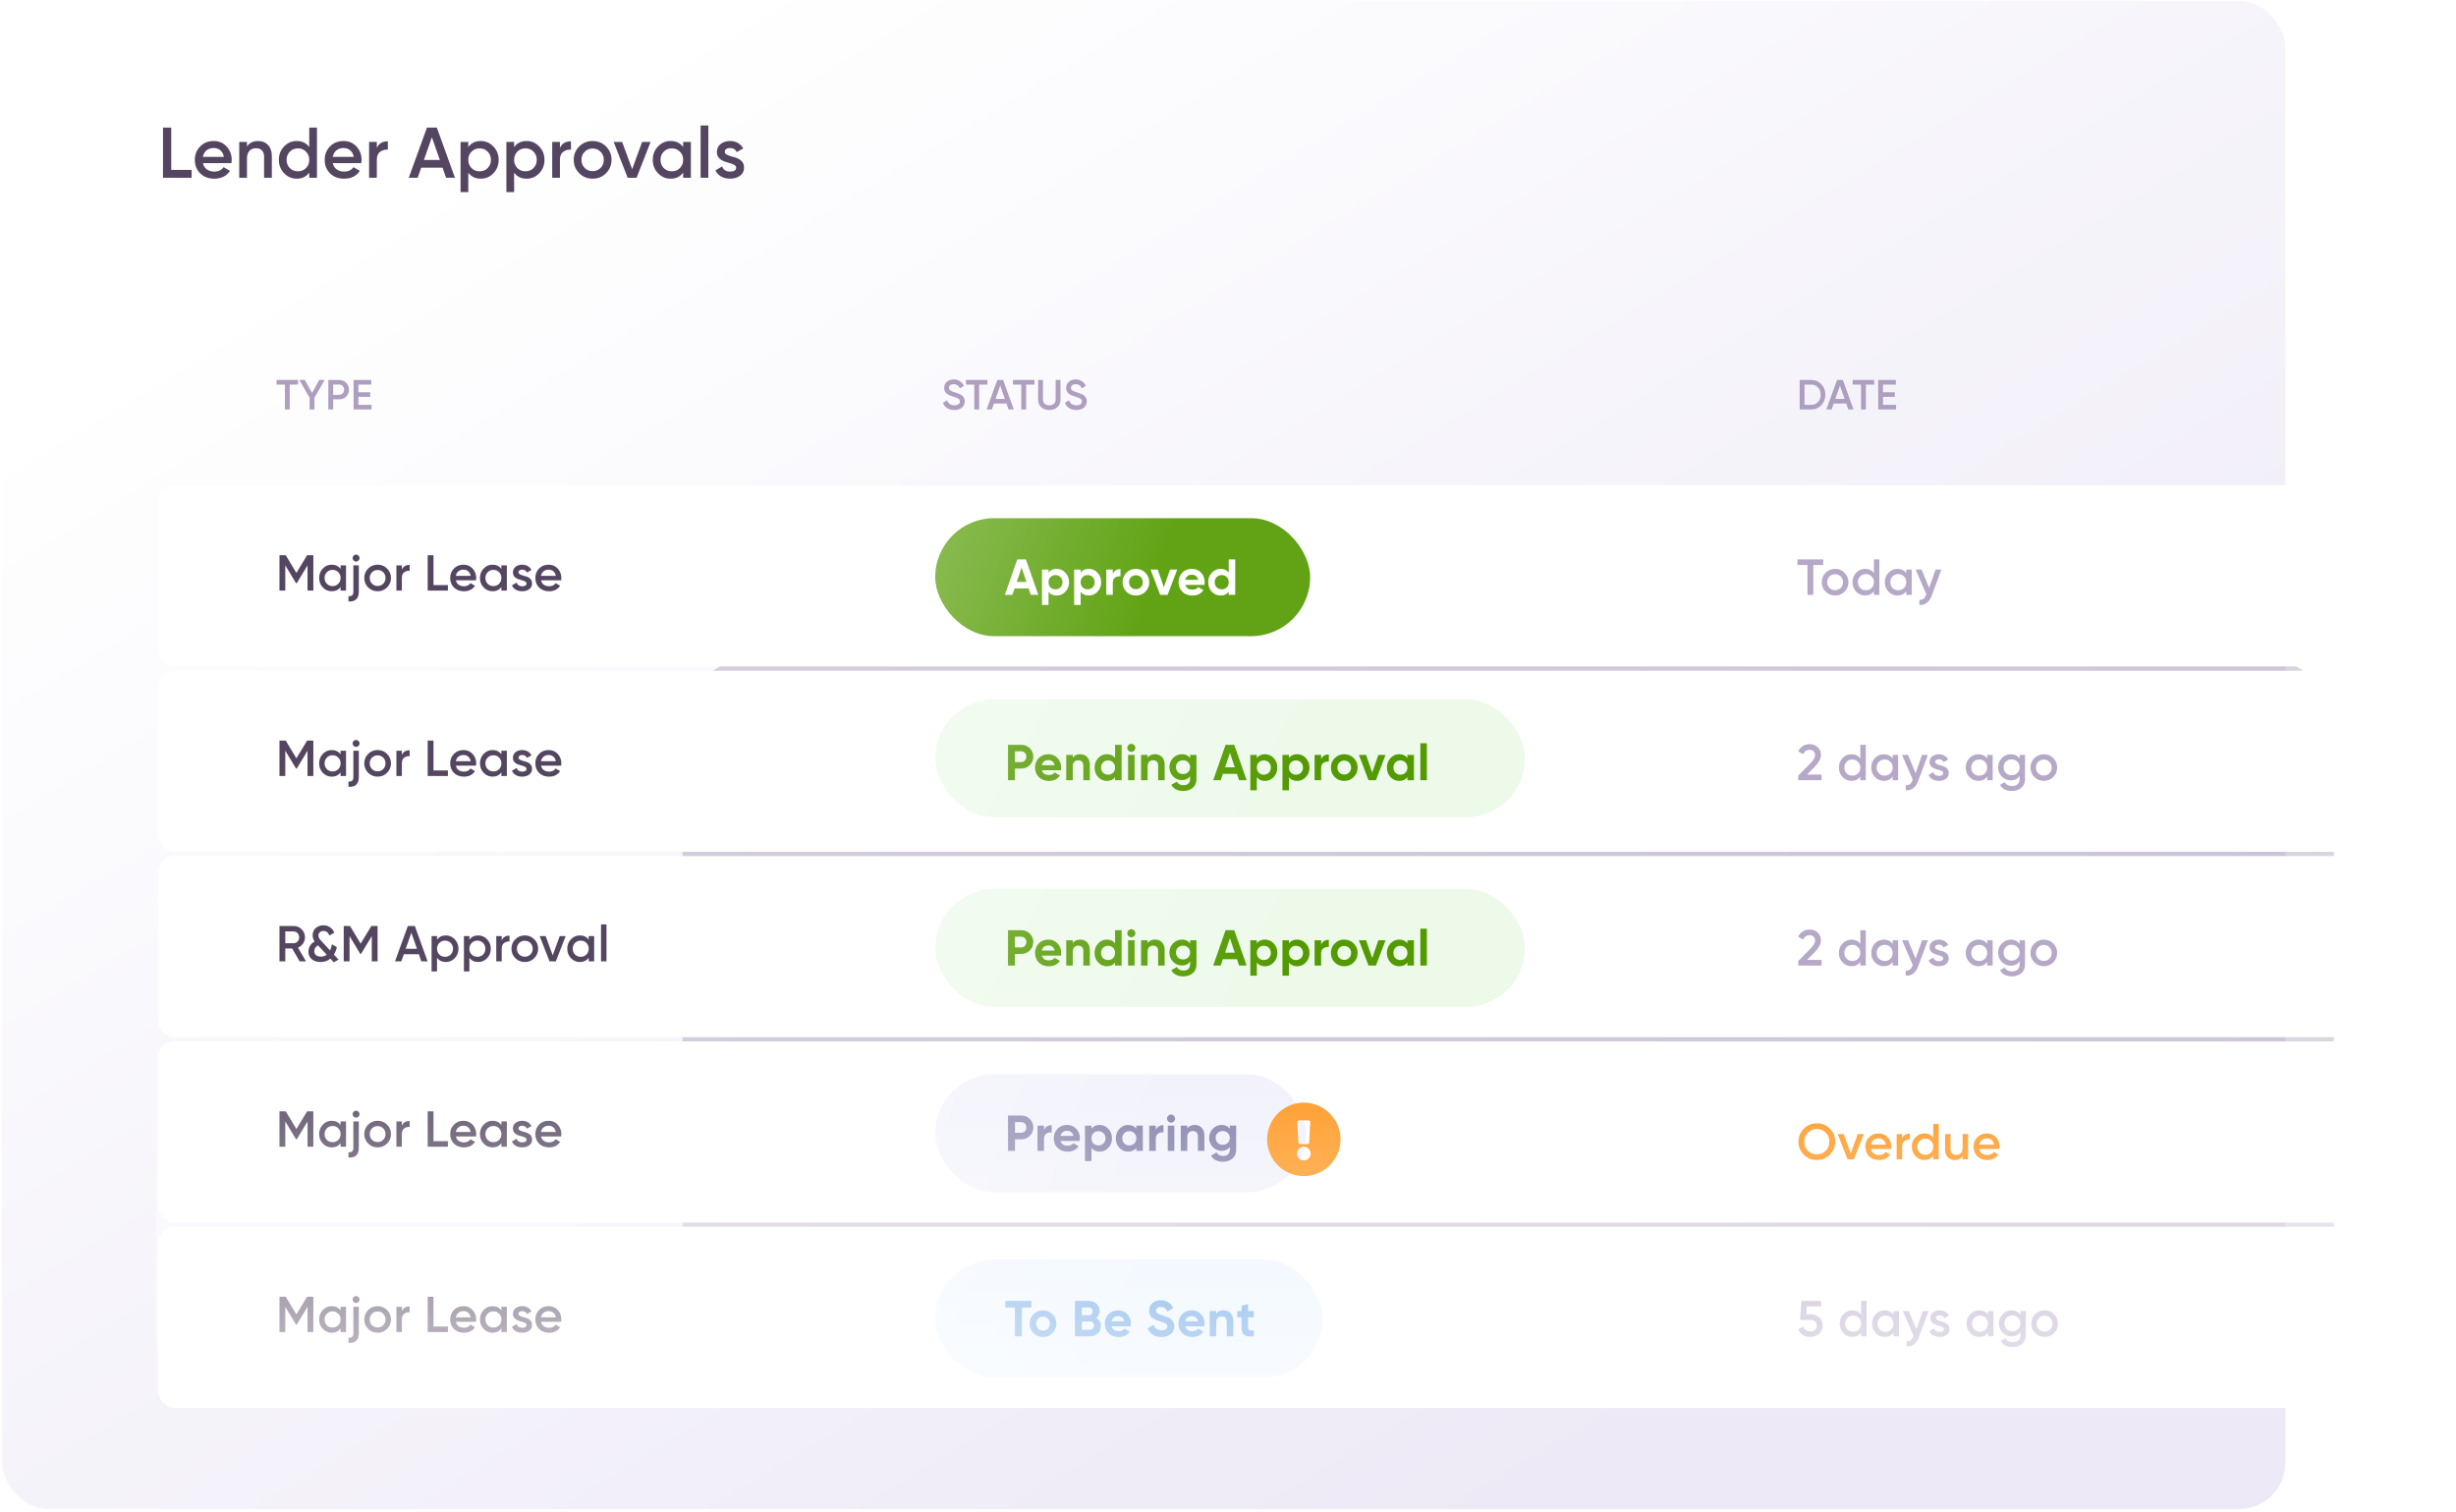 <svg width="583" height="359" viewBox="0 0 583 359" fill="none" xmlns="http://www.w3.org/2000/svg">
<rect x="542.5" y="358.191" width="542" height="358" rx="11" transform="rotate(-180 542.5 358.191)" fill="url(#paint0_linear_1642_5341)"/>
<g opacity="0.2" filter="url(#filter0_f_1642_5341)">
<path d="M162 173.337C162 163.762 169.762 156 179.337 156H536.663C546.238 156 554 163.762 554 173.337V311.663C554 321.238 546.238 329 536.663 329H179.337C169.762 329 162 321.238 162 311.663V173.337Z" fill="#3F2258"/>
</g>
<path d="M40.645 30.291H38.69V42.191H45.49V40.321H40.645V30.291ZM54.937 38.723C54.988 38.4 55.005 38.145 55.005 37.958C55.005 36.717 54.597 35.646 53.798 34.779C52.999 33.912 51.979 33.47 50.738 33.47C49.429 33.47 48.341 33.895 47.508 34.762C46.675 35.612 46.25 36.666 46.25 37.941C46.25 39.233 46.675 40.304 47.525 41.154C48.375 41.987 49.497 42.412 50.874 42.412C52.523 42.412 53.764 41.8 54.597 40.559L53.084 39.675C52.591 40.372 51.86 40.729 50.891 40.729C49.48 40.729 48.443 40.015 48.171 38.723H54.937ZM48.154 37.227C48.409 35.935 49.361 35.136 50.721 35.136C51.928 35.136 52.897 35.85 53.152 37.227H48.154ZM61.262 33.47C60.055 33.47 59.188 33.912 58.627 34.779V33.691H56.791V42.191H58.627V37.635C58.627 35.986 59.494 35.187 60.786 35.187C61.959 35.187 62.69 35.884 62.69 37.159V42.191H64.526V36.972C64.526 34.796 63.217 33.47 61.262 33.47ZM73.405 34.898C72.708 33.946 71.722 33.47 70.43 33.47C69.257 33.47 68.271 33.895 67.438 34.762C66.605 35.629 66.197 36.683 66.197 37.941C66.197 39.182 66.605 40.253 67.438 41.12C68.271 41.987 69.257 42.412 70.43 42.412C71.722 42.412 72.708 41.936 73.405 40.967V42.191H75.241V30.291H73.405V34.898ZM68.798 39.896C68.288 39.369 68.033 38.723 68.033 37.941C68.033 37.159 68.288 36.513 68.798 36.003C69.308 35.476 69.954 35.221 70.719 35.221C71.484 35.221 72.13 35.476 72.64 36.003C73.15 36.513 73.405 37.159 73.405 37.941C73.405 38.723 73.15 39.369 72.64 39.896C72.13 40.406 71.484 40.661 70.719 40.661C69.954 40.661 69.308 40.406 68.798 39.896ZM85.762 38.723C85.813 38.4 85.83 38.145 85.83 37.958C85.83 36.717 85.422 35.646 84.623 34.779C83.824 33.912 82.804 33.47 81.563 33.47C80.254 33.47 79.166 33.895 78.333 34.762C77.5 35.612 77.075 36.666 77.075 37.941C77.075 39.233 77.5 40.304 78.35 41.154C79.2 41.987 80.322 42.412 81.699 42.412C83.348 42.412 84.589 41.8 85.422 40.559L83.909 39.675C83.416 40.372 82.685 40.729 81.716 40.729C80.305 40.729 79.268 40.015 78.996 38.723H85.762ZM78.979 37.227C79.234 35.935 80.186 35.136 81.546 35.136C82.753 35.136 83.722 35.85 83.977 37.227H78.979ZM89.451 33.691H87.615V42.191H89.451V37.907C89.451 37.04 89.706 36.411 90.233 36.037C90.76 35.646 91.372 35.476 92.069 35.527V33.538C90.794 33.538 89.91 34.065 89.451 35.119V33.691ZM107.995 42.191L103.694 30.291H101.348L97.03 42.191H99.155L99.988 39.794H105.054L105.887 42.191H107.995ZM102.521 32.586L104.408 37.958H100.634L102.521 32.586ZM114.137 33.47C112.845 33.47 111.859 33.946 111.162 34.915V33.691H109.326V45.591H111.162V40.984C111.859 41.936 112.845 42.412 114.137 42.412C115.31 42.412 116.296 41.987 117.129 41.12C117.962 40.253 118.37 39.199 118.37 37.941C118.37 36.7 117.962 35.646 117.129 34.779C116.296 33.912 115.31 33.47 114.137 33.47ZM111.927 39.896C111.417 39.369 111.162 38.723 111.162 37.941C111.162 37.159 111.417 36.513 111.927 36.003C112.437 35.476 113.083 35.221 113.848 35.221C114.613 35.221 115.259 35.476 115.769 36.003C116.279 36.513 116.534 37.159 116.534 37.941C116.534 38.723 116.279 39.369 115.769 39.896C115.259 40.406 114.613 40.661 113.848 40.661C113.083 40.661 112.437 40.406 111.927 39.896ZM125.015 33.47C123.723 33.47 122.737 33.946 122.04 34.915V33.691H120.204V45.591H122.04V40.984C122.737 41.936 123.723 42.412 125.015 42.412C126.188 42.412 127.174 41.987 128.007 41.12C128.84 40.253 129.248 39.199 129.248 37.941C129.248 36.7 128.84 35.646 128.007 34.779C127.174 33.912 126.188 33.47 125.015 33.47ZM122.805 39.896C122.295 39.369 122.04 38.723 122.04 37.941C122.04 37.159 122.295 36.513 122.805 36.003C123.315 35.476 123.961 35.221 124.726 35.221C125.491 35.221 126.137 35.476 126.647 36.003C127.157 36.513 127.412 37.159 127.412 37.941C127.412 38.723 127.157 39.369 126.647 39.896C126.137 40.406 125.491 40.661 124.726 40.661C123.961 40.661 123.315 40.406 122.805 39.896ZM132.918 33.691H131.082V42.191H132.918V37.907C132.918 37.04 133.173 36.411 133.7 36.037C134.227 35.646 134.839 35.476 135.536 35.527V33.538C134.261 33.538 133.377 34.065 132.918 35.119V33.691ZM140.676 42.412C141.934 42.412 142.988 41.987 143.855 41.12C144.722 40.253 145.164 39.199 145.164 37.941C145.164 36.683 144.722 35.629 143.855 34.762C142.988 33.895 141.934 33.47 140.676 33.47C139.435 33.47 138.364 33.895 137.497 34.762C136.63 35.629 136.188 36.683 136.188 37.941C136.188 39.199 136.63 40.253 137.497 41.12C138.364 41.987 139.435 42.412 140.676 42.412ZM138.789 39.862C138.279 39.352 138.024 38.706 138.024 37.941C138.024 37.176 138.279 36.53 138.789 36.02C139.299 35.51 139.928 35.255 140.676 35.255C141.424 35.255 142.053 35.51 142.563 36.02C143.073 36.53 143.328 37.176 143.328 37.941C143.328 38.706 143.073 39.352 142.563 39.862C142.053 40.372 141.424 40.627 140.676 40.627C139.928 40.627 139.299 40.372 138.789 39.862ZM150.062 40.151L147.682 33.691H145.676L148.991 42.191H151.116L154.431 33.691H152.425L150.062 40.151ZM162.163 34.898C161.466 33.946 160.48 33.47 159.188 33.47C158.015 33.47 157.029 33.895 156.196 34.762C155.363 35.629 154.955 36.683 154.955 37.941C154.955 39.182 155.363 40.253 156.196 41.12C157.029 41.987 158.015 42.412 159.188 42.412C160.48 42.412 161.466 41.936 162.163 40.967V42.191H163.999V33.691H162.163V34.898ZM157.556 39.896C157.046 39.369 156.791 38.723 156.791 37.941C156.791 37.159 157.046 36.513 157.556 36.003C158.066 35.476 158.712 35.221 159.477 35.221C160.242 35.221 160.888 35.476 161.398 36.003C161.908 36.513 162.163 37.159 162.163 37.941C162.163 38.723 161.908 39.369 161.398 39.896C160.888 40.406 160.242 40.661 159.477 40.661C158.712 40.661 158.066 40.406 157.556 39.896ZM168.145 42.191V29.781H166.309V42.191H168.145ZM172.046 36.037C172.046 35.442 172.59 35.136 173.287 35.136C174.052 35.136 174.596 35.459 174.885 36.105L176.432 35.238C175.837 34.133 174.698 33.47 173.287 33.47C172.403 33.47 171.655 33.708 171.06 34.184C170.465 34.66 170.176 35.289 170.176 36.071C170.142 37.856 171.859 38.366 173.134 38.689C174.035 38.91 174.749 39.233 174.749 39.777C174.749 40.406 174.273 40.729 173.304 40.729C172.335 40.729 171.706 40.321 171.417 39.505L169.836 40.423C170.38 41.664 171.621 42.412 173.304 42.412C174.256 42.412 175.038 42.174 175.667 41.715C176.296 41.256 176.619 40.61 176.619 39.794C176.653 37.975 174.953 37.431 173.644 37.142C172.76 36.887 172.046 36.598 172.046 36.037Z" fill="#544660"/>
<rect x="37.5" y="115.191" width="528" height="43" rx="4" fill="white"/>
<rect x="222" y="123" width="89" height="28" rx="14" fill="#61A315"/>
<path d="M246.48 141.191L243.528 132.791H241.476L238.536 141.191H240.324L240.828 139.679H244.176L244.68 141.191H246.48ZM242.508 134.699L243.66 138.131H241.356L242.508 134.699ZM250.836 135.023C249.996 135.023 249.348 135.311 248.892 135.899V135.191H247.344V143.591H248.892V140.483C249.348 141.071 249.996 141.359 250.836 141.359C251.64 141.359 252.336 141.059 252.9 140.447C253.476 139.835 253.764 139.079 253.764 138.191C253.764 137.303 253.476 136.559 252.9 135.947C252.336 135.335 251.64 135.023 250.836 135.023ZM249.36 139.415C249.048 139.091 248.892 138.683 248.892 138.191C248.892 137.699 249.048 137.291 249.36 136.979C249.672 136.655 250.068 136.499 250.548 136.499C251.028 136.499 251.424 136.655 251.736 136.979C252.06 137.291 252.216 137.699 252.216 138.191C252.216 138.683 252.06 139.091 251.736 139.415C251.424 139.727 251.028 139.883 250.548 139.883C250.068 139.883 249.672 139.727 249.36 139.415ZM258.467 135.023C257.627 135.023 256.979 135.311 256.523 135.899V135.191H254.975V143.591H256.523V140.483C256.979 141.071 257.627 141.359 258.467 141.359C259.271 141.359 259.967 141.059 260.531 140.447C261.107 139.835 261.395 139.079 261.395 138.191C261.395 137.303 261.107 136.559 260.531 135.947C259.967 135.335 259.271 135.023 258.467 135.023ZM256.991 139.415C256.679 139.091 256.523 138.683 256.523 138.191C256.523 137.699 256.679 137.291 256.991 136.979C257.303 136.655 257.699 136.499 258.179 136.499C258.659 136.499 259.055 136.655 259.367 136.979C259.691 137.291 259.847 137.699 259.847 138.191C259.847 138.683 259.691 139.091 259.367 139.415C259.055 139.727 258.659 139.883 258.179 139.883C257.699 139.883 257.303 139.727 256.991 139.415ZM264.155 135.191H262.607V141.191H264.155V138.323C264.155 137.747 264.335 137.339 264.707 137.087C265.079 136.835 265.511 136.739 265.979 136.799V135.071C265.163 135.071 264.443 135.455 264.155 136.223V135.191ZM271.894 140.447C272.506 139.835 272.818 139.079 272.818 138.191C272.818 137.303 272.506 136.559 271.894 135.947C271.282 135.335 270.526 135.023 269.638 135.023C268.75 135.023 267.994 135.335 267.382 135.947C266.77 136.559 266.47 137.303 266.47 138.191C266.47 139.079 266.77 139.835 267.382 140.447C267.994 141.059 268.75 141.359 269.638 141.359C270.526 141.359 271.282 141.059 271.894 140.447ZM268.474 139.379C268.174 139.067 268.018 138.671 268.018 138.191C268.018 137.711 268.174 137.315 268.474 137.003C268.786 136.691 269.17 136.535 269.638 136.535C270.106 136.535 270.49 136.691 270.802 137.003C271.114 137.315 271.27 137.711 271.27 138.191C271.27 138.671 271.114 139.067 270.802 139.379C270.49 139.691 270.106 139.847 269.638 139.847C269.17 139.847 268.786 139.691 268.474 139.379ZM276.276 139.391L274.824 135.191H273.12L275.4 141.191H277.164L279.444 135.191H277.74L276.276 139.391ZM285.908 138.827C285.944 138.599 285.968 138.395 285.968 138.191C285.968 137.291 285.68 136.547 285.104 135.935C284.54 135.323 283.808 135.023 282.932 135.023C282.008 135.023 281.24 135.323 280.652 135.935C280.064 136.535 279.764 137.291 279.764 138.191C279.764 139.103 280.064 139.859 280.664 140.459C281.264 141.059 282.056 141.359 283.052 141.359C284.204 141.359 285.08 140.927 285.668 140.075L284.42 139.355C284.12 139.751 283.664 139.955 283.076 139.955C282.152 139.955 281.588 139.583 281.384 138.827H285.908ZM281.36 137.627C281.54 136.859 282.104 136.415 282.932 136.415C283.64 136.415 284.24 136.811 284.42 137.627H281.36ZM291.67 135.899C291.214 135.311 290.566 135.023 289.726 135.023C288.922 135.023 288.226 135.335 287.65 135.947C287.086 136.559 286.798 137.303 286.798 138.191C286.798 139.079 287.086 139.835 287.65 140.447C288.226 141.059 288.922 141.359 289.726 141.359C290.566 141.359 291.214 141.071 291.67 140.483V141.191H293.218V132.791H291.67V135.899ZM288.814 139.415C288.502 139.091 288.346 138.683 288.346 138.191C288.346 137.699 288.502 137.291 288.814 136.979C289.138 136.655 289.534 136.499 290.014 136.499C290.494 136.499 290.89 136.655 291.202 136.979C291.514 137.291 291.67 137.699 291.67 138.191C291.67 138.683 291.514 139.091 291.202 139.415C290.89 139.727 290.494 139.883 290.014 139.883C289.534 139.883 289.138 139.727 288.814 139.415Z" fill="white"/>
<path d="M72.904 131.791L70.36 135.991L67.828 131.791H66.34V140.191H67.72V134.191L70.276 138.427H70.444L73 134.203V140.191H74.38V131.791H72.904ZM80.843 135.043C80.351 134.371 79.655 134.035 78.743 134.035C77.915 134.035 77.219 134.335 76.631 134.947C76.043 135.559 75.755 136.303 75.755 137.191C75.755 138.067 76.043 138.823 76.631 139.435C77.219 140.047 77.915 140.347 78.743 140.347C79.655 140.347 80.351 140.011 80.843 139.327V140.191H82.139V134.191H80.843V135.043ZM77.591 138.571C77.231 138.199 77.051 137.743 77.051 137.191C77.051 136.639 77.231 136.183 77.591 135.823C77.951 135.451 78.407 135.271 78.947 135.271C79.487 135.271 79.943 135.451 80.303 135.823C80.663 136.183 80.843 136.639 80.843 137.191C80.843 137.743 80.663 138.199 80.303 138.571C79.943 138.931 79.487 139.111 78.947 139.111C78.407 139.111 77.951 138.931 77.591 138.571ZM85.104 133.051C85.44 132.715 85.44 132.211 85.104 131.887C84.78 131.551 84.276 131.551 83.94 131.887C83.616 132.211 83.616 132.715 83.94 133.051C84.276 133.375 84.78 133.375 85.104 133.051ZM83.88 140.431C83.88 141.259 83.52 141.583 82.716 141.499V142.747C84.36 142.867 85.176 142.099 85.176 140.431V134.191H83.88V140.431ZM89.639 140.347C90.527 140.347 91.271 140.047 91.883 139.435C92.495 138.823 92.807 138.079 92.807 137.191C92.807 136.303 92.495 135.559 91.883 134.947C91.271 134.335 90.527 134.035 89.639 134.035C88.763 134.035 88.007 134.335 87.395 134.947C86.783 135.559 86.471 136.303 86.471 137.191C86.471 138.079 86.783 138.823 87.395 139.435C88.007 140.047 88.763 140.347 89.639 140.347ZM88.307 138.547C87.947 138.187 87.767 137.731 87.767 137.191C87.767 136.651 87.947 136.195 88.307 135.835C88.667 135.475 89.111 135.295 89.639 135.295C90.167 135.295 90.611 135.475 90.971 135.835C91.331 136.195 91.511 136.651 91.511 137.191C91.511 137.731 91.331 138.187 90.971 138.547C90.611 138.907 90.167 139.087 89.639 139.087C89.111 139.087 88.667 138.907 88.307 138.547ZM95.395 134.191H94.099V140.191H95.395V137.167C95.395 136.555 95.575 136.111 95.947 135.847C96.319 135.571 96.751 135.451 97.243 135.487V134.083C96.343 134.083 95.719 134.455 95.395 135.199V134.191ZM102.905 131.791H101.525V140.191H106.325V138.871H102.905V131.791ZM112.994 137.743C113.03 137.515 113.042 137.335 113.042 137.203C113.042 136.327 112.754 135.571 112.19 134.959C111.626 134.347 110.906 134.035 110.03 134.035C109.106 134.035 108.338 134.335 107.75 134.947C107.162 135.547 106.862 136.291 106.862 137.191C106.862 138.103 107.162 138.859 107.762 139.459C108.362 140.047 109.154 140.347 110.126 140.347C111.29 140.347 112.166 139.915 112.754 139.039L111.686 138.415C111.338 138.907 110.822 139.159 110.138 139.159C109.142 139.159 108.41 138.655 108.218 137.743H112.994ZM108.206 136.687C108.386 135.775 109.058 135.211 110.018 135.211C110.87 135.211 111.554 135.715 111.734 136.687H108.206ZM119.019 135.043C118.527 134.371 117.831 134.035 116.919 134.035C116.091 134.035 115.395 134.335 114.807 134.947C114.219 135.559 113.931 136.303 113.931 137.191C113.931 138.067 114.219 138.823 114.807 139.435C115.395 140.047 116.091 140.347 116.919 140.347C117.831 140.347 118.527 140.011 119.019 139.327V140.191H120.315V134.191H119.019V135.043ZM115.767 138.571C115.407 138.199 115.227 137.743 115.227 137.191C115.227 136.639 115.407 136.183 115.767 135.823C116.127 135.451 116.583 135.271 117.123 135.271C117.663 135.271 118.119 135.451 118.479 135.823C118.839 136.183 119.019 136.639 119.019 137.191C119.019 137.743 118.839 138.199 118.479 138.571C118.119 138.931 117.663 139.111 117.123 139.111C116.583 139.111 116.127 138.931 115.767 138.571ZM123.074 135.847C123.074 135.427 123.458 135.211 123.95 135.211C124.49 135.211 124.874 135.439 125.078 135.895L126.17 135.283C125.75 134.503 124.946 134.035 123.95 134.035C123.326 134.035 122.798 134.203 122.378 134.539C121.958 134.875 121.754 135.319 121.754 135.871C121.73 137.131 122.942 137.491 123.842 137.719C124.478 137.875 124.982 138.103 124.982 138.487C124.982 138.931 124.646 139.159 123.962 139.159C123.278 139.159 122.834 138.871 122.63 138.295L121.514 138.943C121.898 139.819 122.774 140.347 123.962 140.347C124.634 140.347 125.186 140.179 125.63 139.855C126.074 139.531 126.302 139.075 126.302 138.499C126.326 137.215 125.126 136.831 124.202 136.627C123.578 136.447 123.074 136.243 123.074 135.847ZM133.205 137.743C133.241 137.515 133.253 137.335 133.253 137.203C133.253 136.327 132.965 135.571 132.401 134.959C131.837 134.347 131.117 134.035 130.241 134.035C129.317 134.035 128.549 134.335 127.961 134.947C127.373 135.547 127.073 136.291 127.073 137.191C127.073 138.103 127.373 138.859 127.973 139.459C128.573 140.047 129.365 140.347 130.337 140.347C131.501 140.347 132.377 139.915 132.965 139.039L131.897 138.415C131.549 138.907 131.033 139.159 130.349 139.159C129.353 139.159 128.621 138.655 128.429 137.743H133.205ZM128.417 136.687C128.597 135.775 129.269 135.211 130.229 135.211C131.081 135.211 131.765 135.715 131.945 136.687H128.417Z" fill="#544660"/>
<path d="M65.65 90.191V91.291H67.63V97.191H68.78V91.291H70.75V90.191H65.65ZM75.77 90.191L74.07 93.291L72.36 90.191H71.05L73.49 94.411V97.191H74.64V94.411L77.08 90.191H75.77ZM77.933 90.191V97.191H79.083V94.791H80.513C81.173 94.791 81.723 94.571 82.163 94.131C82.613 93.681 82.833 93.141 82.833 92.491C82.833 91.841 82.613 91.291 82.163 90.851C81.723 90.411 81.173 90.191 80.513 90.191H77.933ZM79.083 93.711V91.271H80.513C81.193 91.271 81.683 91.781 81.683 92.491C81.683 93.201 81.193 93.711 80.513 93.711H79.083ZM85.082 94.201H87.882V93.111H85.082V91.291H88.132V90.191H83.932V97.191H88.182V96.091H85.082V94.201Z" fill="#AE9FC1"/>
<path d="M226.53 97.321C227.27 97.321 227.87 97.141 228.32 96.771C228.78 96.401 229.01 95.891 229.01 95.261C229.06 94.591 228.66 94.111 228.29 93.821C228.18 93.731 228.01 93.631 227.78 93.541C227.56 93.451 227.39 93.381 227.26 93.341C227.14 93.291 226.95 93.231 226.68 93.141C225.61 92.811 225.27 92.571 225.27 92.051C225.27 91.521 225.7 91.181 226.37 91.181C227.06 91.181 227.55 91.511 227.84 92.161L228.81 91.601C228.36 90.641 227.49 90.061 226.37 90.061C225.75 90.061 225.22 90.241 224.78 90.611C224.34 90.971 224.12 91.461 224.12 92.081C224.12 92.711 224.35 93.171 224.8 93.491C225.27 93.801 225.6 93.931 226.27 94.131C226.86 94.311 227.28 94.481 227.51 94.631C227.74 94.781 227.86 94.991 227.86 95.281C227.86 95.831 227.43 96.201 226.56 96.201C225.68 96.201 225.1 95.811 224.82 95.021L223.83 95.601C224.2 96.671 225.18 97.321 226.53 97.321ZM229.297 90.191V91.291H231.277V97.191H232.427V91.291H234.397V90.191H229.297ZM240.649 97.191L238.119 90.191H236.739L234.199 97.191H235.449L235.939 95.781H238.919L239.409 97.191H240.649ZM237.429 91.541L238.539 94.701H236.319L237.429 91.541ZM240.454 90.191V91.291H242.434V97.191H243.584V91.291H245.554V90.191H240.454ZM246.434 94.871C246.434 95.621 246.684 96.211 247.174 96.661C247.664 97.101 248.304 97.321 249.084 97.321C249.864 97.321 250.504 97.101 250.994 96.661C251.484 96.211 251.734 95.621 251.734 94.871V90.191H250.584V94.801C250.584 95.651 250.084 96.201 249.084 96.201C248.084 96.201 247.584 95.651 247.584 94.801V90.191H246.434V94.871ZM255.487 97.321C256.227 97.321 256.827 97.141 257.277 96.771C257.737 96.401 257.967 95.891 257.967 95.261C258.017 94.591 257.617 94.111 257.247 93.821C257.137 93.731 256.967 93.631 256.737 93.541C256.517 93.451 256.347 93.381 256.217 93.341C256.097 93.291 255.907 93.231 255.637 93.141C254.567 92.811 254.227 92.571 254.227 92.051C254.227 91.521 254.657 91.181 255.327 91.181C256.017 91.181 256.507 91.511 256.797 92.161L257.767 91.601C257.317 90.641 256.447 90.061 255.327 90.061C254.707 90.061 254.177 90.241 253.737 90.611C253.297 90.971 253.077 91.461 253.077 92.081C253.077 92.711 253.307 93.171 253.757 93.491C254.227 93.801 254.557 93.931 255.227 94.131C255.817 94.311 256.237 94.481 256.467 94.631C256.697 94.781 256.817 94.991 256.817 95.281C256.817 95.831 256.387 96.201 255.517 96.201C254.637 96.201 254.057 95.811 253.777 95.021L252.787 95.601C253.157 96.671 254.137 97.321 255.487 97.321Z" fill="#AE9FC1"/>
<path d="M427.2 90.191V97.191H429.95C430.91 97.191 431.71 96.851 432.34 96.181C432.98 95.501 433.3 94.671 433.3 93.691C433.3 92.701 432.98 91.871 432.34 91.201C431.71 90.531 430.91 90.191 429.95 90.191H427.2ZM428.35 96.091V91.291H429.95C430.61 91.291 431.15 91.521 431.56 91.971C431.98 92.421 432.19 92.991 432.19 93.691C432.19 94.381 431.98 94.961 431.56 95.411C431.15 95.861 430.61 96.091 429.95 96.091H428.35ZM439.985 97.191L437.455 90.191H436.075L433.535 97.191H434.785L435.275 95.781H438.255L438.745 97.191H439.985ZM436.765 91.541L437.875 94.701H435.655L436.765 91.541ZM439.789 90.191V91.291H441.769V97.191H442.919V91.291H444.889V90.191H439.789ZM446.99 94.201H449.79V93.111H446.99V91.291H450.04V90.191H445.84V97.191H450.09V96.091H446.99V94.201Z" fill="#AE9FC1"/>
<path d="M426.68 132.791V134.111H429.056V141.191H430.436V134.111H432.8V132.791H426.68ZM435.61 141.347C436.498 141.347 437.242 141.047 437.854 140.435C438.466 139.823 438.778 139.079 438.778 138.191C438.778 137.303 438.466 136.559 437.854 135.947C437.242 135.335 436.498 135.035 435.61 135.035C434.734 135.035 433.978 135.335 433.366 135.947C432.754 136.559 432.442 137.303 432.442 138.191C432.442 139.079 432.754 139.823 433.366 140.435C433.978 141.047 434.734 141.347 435.61 141.347ZM434.278 139.547C433.918 139.187 433.738 138.731 433.738 138.191C433.738 137.651 433.918 137.195 434.278 136.835C434.638 136.475 435.082 136.295 435.61 136.295C436.138 136.295 436.582 136.475 436.942 136.835C437.302 137.195 437.482 137.651 437.482 138.191C437.482 138.731 437.302 139.187 436.942 139.547C436.582 139.907 436.138 140.087 435.61 140.087C435.082 140.087 434.638 139.907 434.278 139.547ZM444.822 136.043C444.33 135.371 443.634 135.035 442.722 135.035C441.894 135.035 441.198 135.335 440.61 135.947C440.022 136.559 439.734 137.303 439.734 138.191C439.734 139.067 440.022 139.823 440.61 140.435C441.198 141.047 441.894 141.347 442.722 141.347C443.634 141.347 444.33 141.011 444.822 140.327V141.191H446.118V132.791H444.822V136.043ZM441.57 139.571C441.21 139.199 441.03 138.743 441.03 138.191C441.03 137.639 441.21 137.183 441.57 136.823C441.93 136.451 442.386 136.271 442.926 136.271C443.466 136.271 443.922 136.451 444.282 136.823C444.642 137.183 444.822 137.639 444.822 138.191C444.822 138.743 444.642 139.199 444.282 139.571C443.922 139.931 443.466 140.111 442.926 140.111C442.386 140.111 441.93 139.931 441.57 139.571ZM452.501 136.043C452.009 135.371 451.313 135.035 450.401 135.035C449.573 135.035 448.877 135.335 448.289 135.947C447.701 136.559 447.413 137.303 447.413 138.191C447.413 139.067 447.701 139.823 448.289 140.435C448.877 141.047 449.573 141.347 450.401 141.347C451.313 141.347 452.009 141.011 452.501 140.327V141.191H453.797V135.191H452.501V136.043ZM449.249 139.571C448.889 139.199 448.709 138.743 448.709 138.191C448.709 137.639 448.889 137.183 449.249 136.823C449.609 136.451 450.065 136.271 450.605 136.271C451.145 136.271 451.601 136.451 451.961 136.823C452.321 137.183 452.501 137.639 452.501 138.191C452.501 138.743 452.321 139.199 451.961 139.571C451.601 139.931 451.145 140.111 450.605 140.111C450.065 140.111 449.609 139.931 449.249 139.571ZM457.935 139.547L456.147 135.191H454.731L457.275 141.083L457.215 141.203C456.891 142.031 456.435 142.427 455.619 142.379V143.591C456.999 143.675 457.971 142.931 458.547 141.383L460.851 135.191H459.471L457.935 139.547Z" fill="#B6A8C7"/>
<rect x="37.5" y="159.191" width="528" height="43" rx="4" fill="white"/>
<rect x="37.5" y="203.191" width="528" height="43" rx="4" fill="white"/>
<rect x="37.5" y="247.191" width="528" height="43" rx="4" fill="white"/>
<rect x="37.5" y="291.191" width="528" height="43" rx="4" fill="white"/>
<rect x="222" y="166" width="140" height="28" rx="14" fill="#EDFAEA"/>
<rect x="222" y="255" width="88" height="28" rx="14" fill="#F0F0FB"/>
<rect x="222" y="299" width="92" height="28" rx="14" fill="#EAF4FF"/>
<path d="M239.28 176.791V185.191H240.936V182.431H242.412C243.216 182.431 243.9 182.155 244.452 181.615C245.004 181.075 245.28 180.403 245.28 179.611C245.28 178.819 245.004 178.147 244.452 177.607C243.9 177.067 243.216 176.791 242.412 176.791H239.28ZM240.936 180.883V178.339H242.412C243.12 178.339 243.636 178.879 243.636 179.611C243.636 180.331 243.12 180.883 242.412 180.883H240.936ZM251.84 182.827C251.876 182.599 251.9 182.395 251.9 182.191C251.9 181.291 251.612 180.547 251.036 179.935C250.472 179.323 249.74 179.023 248.864 179.023C247.94 179.023 247.172 179.323 246.584 179.935C245.996 180.535 245.696 181.291 245.696 182.191C245.696 183.103 245.996 183.859 246.596 184.459C247.196 185.059 247.988 185.359 248.984 185.359C250.136 185.359 251.012 184.927 251.6 184.075L250.352 183.355C250.052 183.751 249.596 183.955 249.008 183.955C248.084 183.955 247.52 183.583 247.316 182.827H251.84ZM247.292 181.627C247.472 180.859 248.036 180.415 248.864 180.415C249.572 180.415 250.172 180.811 250.352 181.627H247.292ZM256.436 179.023C255.62 179.023 255.02 179.299 254.648 179.863V179.191H253.1V185.191H254.648V181.951C254.648 180.955 255.164 180.463 255.968 180.463C256.688 180.463 257.156 180.895 257.156 181.699V185.191H258.704V181.507C258.704 180.727 258.488 180.127 258.056 179.683C257.636 179.239 257.096 179.023 256.436 179.023ZM264.694 179.899C264.238 179.311 263.59 179.023 262.75 179.023C261.946 179.023 261.25 179.335 260.674 179.947C260.11 180.559 259.822 181.303 259.822 182.191C259.822 183.079 260.11 183.835 260.674 184.447C261.25 185.059 261.946 185.359 262.75 185.359C263.59 185.359 264.238 185.071 264.694 184.483V185.191H266.242V176.791H264.694V179.899ZM261.838 183.415C261.526 183.091 261.37 182.683 261.37 182.191C261.37 181.699 261.526 181.291 261.838 180.979C262.162 180.655 262.558 180.499 263.038 180.499C263.518 180.499 263.914 180.655 264.226 180.979C264.538 181.291 264.694 181.699 264.694 182.191C264.694 182.683 264.538 183.091 264.226 183.415C263.914 183.727 263.518 183.883 263.038 183.883C262.558 183.883 262.162 183.727 261.838 183.415ZM268.546 178.471C269.074 178.471 269.506 178.039 269.506 177.523C269.506 177.007 269.074 176.563 268.546 176.563C268.03 176.563 267.598 177.007 267.598 177.523C267.598 178.039 268.03 178.471 268.546 178.471ZM269.326 185.191V179.191H267.778V185.191H269.326ZM274.199 179.023C273.383 179.023 272.783 179.299 272.411 179.863V179.191H270.863V185.191H272.411V181.951C272.411 180.955 272.927 180.463 273.731 180.463C274.451 180.463 274.919 180.895 274.919 181.699V185.191H276.467V181.507C276.467 180.727 276.251 180.127 275.819 179.683C275.399 179.239 274.859 179.023 274.199 179.023ZM282.504 179.935C282.048 179.323 281.412 179.023 280.584 179.023C279.744 179.023 279.036 179.323 278.46 179.923C277.884 180.523 277.596 181.243 277.596 182.095C277.596 182.947 277.884 183.679 278.448 184.279C279.024 184.867 279.732 185.167 280.584 185.167C281.412 185.167 282.048 184.867 282.504 184.255V184.903C282.504 185.851 281.904 186.379 280.932 186.379C280.188 186.379 279.66 186.103 279.36 185.539L278.04 186.295C278.568 187.255 279.588 187.759 280.884 187.759C281.748 187.759 282.48 187.519 283.092 187.027C283.704 186.535 284.016 185.827 284.016 184.903V179.191H282.504V179.935ZM282.504 182.095C282.504 183.055 281.796 183.739 280.824 183.739C279.852 183.739 279.144 183.055 279.144 182.095C279.144 181.627 279.3 181.231 279.612 180.931C279.936 180.619 280.332 180.463 280.824 180.463C281.316 180.463 281.712 180.619 282.024 180.931C282.348 181.231 282.504 181.627 282.504 182.095ZM295.932 185.191L292.98 176.791H290.928L287.988 185.191H289.776L290.28 183.679H293.628L294.132 185.191H295.932ZM291.96 178.699L293.112 182.131H290.808L291.96 178.699ZM300.288 179.023C299.448 179.023 298.8 179.311 298.344 179.899V179.191H296.796V187.591H298.344V184.483C298.8 185.071 299.448 185.359 300.288 185.359C301.092 185.359 301.788 185.059 302.352 184.447C302.928 183.835 303.216 183.079 303.216 182.191C303.216 181.303 302.928 180.559 302.352 179.947C301.788 179.335 301.092 179.023 300.288 179.023ZM298.812 183.415C298.5 183.091 298.344 182.683 298.344 182.191C298.344 181.699 298.5 181.291 298.812 180.979C299.124 180.655 299.52 180.499 300 180.499C300.48 180.499 300.876 180.655 301.188 180.979C301.512 181.291 301.668 181.699 301.668 182.191C301.668 182.683 301.512 183.091 301.188 183.415C300.876 183.727 300.48 183.883 300 183.883C299.52 183.883 299.124 183.727 298.812 183.415ZM307.92 179.023C307.08 179.023 306.432 179.311 305.976 179.899V179.191H304.428V187.591H305.976V184.483C306.432 185.071 307.08 185.359 307.92 185.359C308.724 185.359 309.42 185.059 309.984 184.447C310.56 183.835 310.848 183.079 310.848 182.191C310.848 181.303 310.56 180.559 309.984 179.947C309.42 179.335 308.724 179.023 307.92 179.023ZM306.444 183.415C306.132 183.091 305.976 182.683 305.976 182.191C305.976 181.699 306.132 181.291 306.444 180.979C306.756 180.655 307.152 180.499 307.632 180.499C308.112 180.499 308.508 180.655 308.82 180.979C309.144 181.291 309.3 181.699 309.3 182.191C309.3 182.683 309.144 183.091 308.82 183.415C308.508 183.727 308.112 183.883 307.632 183.883C307.152 183.883 306.756 183.727 306.444 183.415ZM313.607 179.191H312.059V185.191H313.607V182.323C313.607 181.747 313.787 181.339 314.159 181.087C314.531 180.835 314.963 180.739 315.431 180.799V179.071C314.615 179.071 313.895 179.455 313.607 180.223V179.191ZM321.346 184.447C321.958 183.835 322.27 183.079 322.27 182.191C322.27 181.303 321.958 180.559 321.346 179.947C320.734 179.335 319.978 179.023 319.09 179.023C318.202 179.023 317.446 179.335 316.834 179.947C316.222 180.559 315.922 181.303 315.922 182.191C315.922 183.079 316.222 183.835 316.834 184.447C317.446 185.059 318.202 185.359 319.09 185.359C319.978 185.359 320.734 185.059 321.346 184.447ZM317.926 183.379C317.626 183.067 317.47 182.671 317.47 182.191C317.47 181.711 317.626 181.315 317.926 181.003C318.238 180.691 318.622 180.535 319.09 180.535C319.558 180.535 319.942 180.691 320.254 181.003C320.566 181.315 320.722 181.711 320.722 182.191C320.722 182.671 320.566 183.067 320.254 183.379C319.942 183.691 319.558 183.847 319.09 183.847C318.622 183.847 318.238 183.691 317.926 183.379ZM325.729 183.391L324.277 179.191H322.573L324.853 185.191H326.617L328.897 179.191H327.193L325.729 183.391ZM334.089 179.899C333.621 179.311 332.973 179.023 332.133 179.023C331.329 179.023 330.645 179.335 330.069 179.947C329.505 180.559 329.217 181.303 329.217 182.191C329.217 183.079 329.505 183.835 330.069 184.447C330.645 185.059 331.329 185.359 332.133 185.359C332.973 185.359 333.621 185.071 334.089 184.483V185.191H335.637V179.191H334.089V179.899ZM331.233 183.415C330.921 183.091 330.765 182.683 330.765 182.191C330.765 181.699 330.921 181.291 331.233 180.979C331.545 180.655 331.941 180.499 332.421 180.499C332.901 180.499 333.297 180.655 333.609 180.979C333.933 181.291 334.089 181.699 334.089 182.191C334.089 182.683 333.933 183.091 333.609 183.415C333.297 183.727 332.901 183.883 332.421 183.883C331.941 183.883 331.545 183.727 331.233 183.415ZM338.708 185.191V176.431H337.16V185.191H338.708Z" fill="#539A00"/>
<path d="M239.28 264.791V273.191H240.936V270.431H242.412C243.216 270.431 243.9 270.155 244.452 269.615C245.004 269.075 245.28 268.403 245.28 267.611C245.28 266.819 245.004 266.147 244.452 265.607C243.9 265.067 243.216 264.791 242.412 264.791H239.28ZM240.936 268.883V266.339H242.412C243.12 266.339 243.636 266.879 243.636 267.611C243.636 268.331 243.12 268.883 242.412 268.883H240.936ZM247.825 267.191H246.277V273.191H247.825V270.323C247.825 269.747 248.005 269.339 248.377 269.087C248.749 268.835 249.181 268.739 249.649 268.799V267.071C248.833 267.071 248.113 267.455 247.825 268.223V267.191ZM256.284 270.827C256.32 270.599 256.344 270.395 256.344 270.191C256.344 269.291 256.056 268.547 255.48 267.935C254.916 267.323 254.184 267.023 253.308 267.023C252.384 267.023 251.616 267.323 251.028 267.935C250.44 268.535 250.14 269.291 250.14 270.191C250.14 271.103 250.44 271.859 251.04 272.459C251.64 273.059 252.432 273.359 253.428 273.359C254.58 273.359 255.456 272.927 256.044 272.075L254.796 271.355C254.496 271.751 254.04 271.955 253.452 271.955C252.528 271.955 251.964 271.583 251.76 270.827H256.284ZM251.736 269.627C251.916 268.859 252.48 268.415 253.308 268.415C254.016 268.415 254.616 268.811 254.796 269.627H251.736ZM261.037 267.023C260.197 267.023 259.549 267.311 259.093 267.899V267.191H257.545V275.591H259.093V272.483C259.549 273.071 260.197 273.359 261.037 273.359C261.841 273.359 262.537 273.059 263.101 272.447C263.677 271.835 263.965 271.079 263.965 270.191C263.965 269.303 263.677 268.559 263.101 267.947C262.537 267.335 261.841 267.023 261.037 267.023ZM259.561 271.415C259.249 271.091 259.093 270.683 259.093 270.191C259.093 269.699 259.249 269.291 259.561 268.979C259.873 268.655 260.269 268.499 260.749 268.499C261.229 268.499 261.625 268.655 261.937 268.979C262.261 269.291 262.417 269.699 262.417 270.191C262.417 270.683 262.261 271.091 261.937 271.415C261.625 271.727 261.229 271.883 260.749 271.883C260.269 271.883 259.873 271.727 259.561 271.415ZM269.736 267.899C269.268 267.311 268.62 267.023 267.78 267.023C266.976 267.023 266.292 267.335 265.716 267.947C265.152 268.559 264.864 269.303 264.864 270.191C264.864 271.079 265.152 271.835 265.716 272.447C266.292 273.059 266.976 273.359 267.78 273.359C268.62 273.359 269.268 273.071 269.736 272.483V273.191H271.284V267.191H269.736V267.899ZM266.88 271.415C266.568 271.091 266.412 270.683 266.412 270.191C266.412 269.699 266.568 269.291 266.88 268.979C267.192 268.655 267.588 268.499 268.068 268.499C268.548 268.499 268.944 268.655 269.256 268.979C269.58 269.291 269.736 269.699 269.736 270.191C269.736 270.683 269.58 271.091 269.256 271.415C268.944 271.727 268.548 271.883 268.068 271.883C267.588 271.883 267.192 271.727 266.88 271.415ZM274.356 267.191H272.808V273.191H274.356V270.323C274.356 269.747 274.536 269.339 274.908 269.087C275.28 268.835 275.712 268.739 276.18 268.799V267.071C275.364 267.071 274.644 267.455 274.356 268.223V267.191ZM277.973 266.471C278.501 266.471 278.933 266.039 278.933 265.523C278.933 265.007 278.501 264.563 277.973 264.563C277.457 264.563 277.025 265.007 277.025 265.523C277.025 266.039 277.457 266.471 277.973 266.471ZM278.753 273.191V267.191H277.205V273.191H278.753ZM283.626 267.023C282.81 267.023 282.21 267.299 281.838 267.863V267.191H280.29V273.191H281.838V269.951C281.838 268.955 282.354 268.463 283.158 268.463C283.878 268.463 284.346 268.895 284.346 269.699V273.191H285.894V269.507C285.894 268.727 285.678 268.127 285.246 267.683C284.826 267.239 284.286 267.023 283.626 267.023ZM291.932 267.935C291.476 267.323 290.84 267.023 290.012 267.023C289.172 267.023 288.464 267.323 287.888 267.923C287.312 268.523 287.024 269.243 287.024 270.095C287.024 270.947 287.312 271.679 287.876 272.279C288.452 272.867 289.16 273.167 290.012 273.167C290.84 273.167 291.476 272.867 291.932 272.255V272.903C291.932 273.851 291.332 274.379 290.36 274.379C289.616 274.379 289.088 274.103 288.788 273.539L287.468 274.295C287.996 275.255 289.016 275.759 290.312 275.759C291.176 275.759 291.908 275.519 292.52 275.027C293.132 274.535 293.444 273.827 293.444 272.903V267.191H291.932V267.935ZM291.932 270.095C291.932 271.055 291.224 271.739 290.252 271.739C289.28 271.739 288.572 271.055 288.572 270.095C288.572 269.627 288.728 269.231 289.04 268.931C289.364 268.619 289.76 268.463 290.252 268.463C290.744 268.463 291.14 268.619 291.452 268.931C291.776 269.231 291.932 269.627 291.932 270.095Z" fill="#7A78A3"/>
<rect x="222" y="211" width="140" height="28" rx="14" fill="#EDFAEA"/>
<path d="M239.28 220.791V229.191H240.936V226.431H242.412C243.216 226.431 243.9 226.155 244.452 225.615C245.004 225.075 245.28 224.403 245.28 223.611C245.28 222.819 245.004 222.147 244.452 221.607C243.9 221.067 243.216 220.791 242.412 220.791H239.28ZM240.936 224.883V222.339H242.412C243.12 222.339 243.636 222.879 243.636 223.611C243.636 224.331 243.12 224.883 242.412 224.883H240.936ZM251.84 226.827C251.876 226.599 251.9 226.395 251.9 226.191C251.9 225.291 251.612 224.547 251.036 223.935C250.472 223.323 249.74 223.023 248.864 223.023C247.94 223.023 247.172 223.323 246.584 223.935C245.996 224.535 245.696 225.291 245.696 226.191C245.696 227.103 245.996 227.859 246.596 228.459C247.196 229.059 247.988 229.359 248.984 229.359C250.136 229.359 251.012 228.927 251.6 228.075L250.352 227.355C250.052 227.751 249.596 227.955 249.008 227.955C248.084 227.955 247.52 227.583 247.316 226.827H251.84ZM247.292 225.627C247.472 224.859 248.036 224.415 248.864 224.415C249.572 224.415 250.172 224.811 250.352 225.627H247.292ZM256.436 223.023C255.62 223.023 255.02 223.299 254.648 223.863V223.191H253.1V229.191H254.648V225.951C254.648 224.955 255.164 224.463 255.968 224.463C256.688 224.463 257.156 224.895 257.156 225.699V229.191H258.704V225.507C258.704 224.727 258.488 224.127 258.056 223.683C257.636 223.239 257.096 223.023 256.436 223.023ZM264.694 223.899C264.238 223.311 263.59 223.023 262.75 223.023C261.946 223.023 261.25 223.335 260.674 223.947C260.11 224.559 259.822 225.303 259.822 226.191C259.822 227.079 260.11 227.835 260.674 228.447C261.25 229.059 261.946 229.359 262.75 229.359C263.59 229.359 264.238 229.071 264.694 228.483V229.191H266.242V220.791H264.694V223.899ZM261.838 227.415C261.526 227.091 261.37 226.683 261.37 226.191C261.37 225.699 261.526 225.291 261.838 224.979C262.162 224.655 262.558 224.499 263.038 224.499C263.518 224.499 263.914 224.655 264.226 224.979C264.538 225.291 264.694 225.699 264.694 226.191C264.694 226.683 264.538 227.091 264.226 227.415C263.914 227.727 263.518 227.883 263.038 227.883C262.558 227.883 262.162 227.727 261.838 227.415ZM268.546 222.471C269.074 222.471 269.506 222.039 269.506 221.523C269.506 221.007 269.074 220.563 268.546 220.563C268.03 220.563 267.598 221.007 267.598 221.523C267.598 222.039 268.03 222.471 268.546 222.471ZM269.326 229.191V223.191H267.778V229.191H269.326ZM274.199 223.023C273.383 223.023 272.783 223.299 272.411 223.863V223.191H270.863V229.191H272.411V225.951C272.411 224.955 272.927 224.463 273.731 224.463C274.451 224.463 274.919 224.895 274.919 225.699V229.191H276.467V225.507C276.467 224.727 276.251 224.127 275.819 223.683C275.399 223.239 274.859 223.023 274.199 223.023ZM282.504 223.935C282.048 223.323 281.412 223.023 280.584 223.023C279.744 223.023 279.036 223.323 278.46 223.923C277.884 224.523 277.596 225.243 277.596 226.095C277.596 226.947 277.884 227.679 278.448 228.279C279.024 228.867 279.732 229.167 280.584 229.167C281.412 229.167 282.048 228.867 282.504 228.255V228.903C282.504 229.851 281.904 230.379 280.932 230.379C280.188 230.379 279.66 230.103 279.36 229.539L278.04 230.295C278.568 231.255 279.588 231.759 280.884 231.759C281.748 231.759 282.48 231.519 283.092 231.027C283.704 230.535 284.016 229.827 284.016 228.903V223.191H282.504V223.935ZM282.504 226.095C282.504 227.055 281.796 227.739 280.824 227.739C279.852 227.739 279.144 227.055 279.144 226.095C279.144 225.627 279.3 225.231 279.612 224.931C279.936 224.619 280.332 224.463 280.824 224.463C281.316 224.463 281.712 224.619 282.024 224.931C282.348 225.231 282.504 225.627 282.504 226.095ZM295.932 229.191L292.98 220.791H290.928L287.988 229.191H289.776L290.28 227.679H293.628L294.132 229.191H295.932ZM291.96 222.699L293.112 226.131H290.808L291.96 222.699ZM300.288 223.023C299.448 223.023 298.8 223.311 298.344 223.899V223.191H296.796V231.591H298.344V228.483C298.8 229.071 299.448 229.359 300.288 229.359C301.092 229.359 301.788 229.059 302.352 228.447C302.928 227.835 303.216 227.079 303.216 226.191C303.216 225.303 302.928 224.559 302.352 223.947C301.788 223.335 301.092 223.023 300.288 223.023ZM298.812 227.415C298.5 227.091 298.344 226.683 298.344 226.191C298.344 225.699 298.5 225.291 298.812 224.979C299.124 224.655 299.52 224.499 300 224.499C300.48 224.499 300.876 224.655 301.188 224.979C301.512 225.291 301.668 225.699 301.668 226.191C301.668 226.683 301.512 227.091 301.188 227.415C300.876 227.727 300.48 227.883 300 227.883C299.52 227.883 299.124 227.727 298.812 227.415ZM307.92 223.023C307.08 223.023 306.432 223.311 305.976 223.899V223.191H304.428V231.591H305.976V228.483C306.432 229.071 307.08 229.359 307.92 229.359C308.724 229.359 309.42 229.059 309.984 228.447C310.56 227.835 310.848 227.079 310.848 226.191C310.848 225.303 310.56 224.559 309.984 223.947C309.42 223.335 308.724 223.023 307.92 223.023ZM306.444 227.415C306.132 227.091 305.976 226.683 305.976 226.191C305.976 225.699 306.132 225.291 306.444 224.979C306.756 224.655 307.152 224.499 307.632 224.499C308.112 224.499 308.508 224.655 308.82 224.979C309.144 225.291 309.3 225.699 309.3 226.191C309.3 226.683 309.144 227.091 308.82 227.415C308.508 227.727 308.112 227.883 307.632 227.883C307.152 227.883 306.756 227.727 306.444 227.415ZM313.607 223.191H312.059V229.191H313.607V226.323C313.607 225.747 313.787 225.339 314.159 225.087C314.531 224.835 314.963 224.739 315.431 224.799V223.071C314.615 223.071 313.895 223.455 313.607 224.223V223.191ZM321.346 228.447C321.958 227.835 322.27 227.079 322.27 226.191C322.27 225.303 321.958 224.559 321.346 223.947C320.734 223.335 319.978 223.023 319.09 223.023C318.202 223.023 317.446 223.335 316.834 223.947C316.222 224.559 315.922 225.303 315.922 226.191C315.922 227.079 316.222 227.835 316.834 228.447C317.446 229.059 318.202 229.359 319.09 229.359C319.978 229.359 320.734 229.059 321.346 228.447ZM317.926 227.379C317.626 227.067 317.47 226.671 317.47 226.191C317.47 225.711 317.626 225.315 317.926 225.003C318.238 224.691 318.622 224.535 319.09 224.535C319.558 224.535 319.942 224.691 320.254 225.003C320.566 225.315 320.722 225.711 320.722 226.191C320.722 226.671 320.566 227.067 320.254 227.379C319.942 227.691 319.558 227.847 319.09 227.847C318.622 227.847 318.238 227.691 317.926 227.379ZM325.729 227.391L324.277 223.191H322.573L324.853 229.191H326.617L328.897 223.191H327.193L325.729 227.391ZM334.089 223.899C333.621 223.311 332.973 223.023 332.133 223.023C331.329 223.023 330.645 223.335 330.069 223.947C329.505 224.559 329.217 225.303 329.217 226.191C329.217 227.079 329.505 227.835 330.069 228.447C330.645 229.059 331.329 229.359 332.133 229.359C332.973 229.359 333.621 229.071 334.089 228.483V229.191H335.637V223.191H334.089V223.899ZM331.233 227.415C330.921 227.091 330.765 226.683 330.765 226.191C330.765 225.699 330.921 225.291 331.233 224.979C331.545 224.655 331.941 224.499 332.421 224.499C332.901 224.499 333.297 224.655 333.609 224.979C333.933 225.291 334.089 225.699 334.089 226.191C334.089 226.683 333.933 227.091 333.609 227.415C333.297 227.727 332.901 227.883 332.421 227.883C331.941 227.883 331.545 227.727 331.233 227.415ZM338.708 229.191V220.431H337.16V229.191H338.708Z" fill="#539A00"/>
<path d="M318.219 270.441C318.219 265.66 314.281 261.723 309.5 261.723C304.684 261.723 300.781 265.66 300.781 270.441C300.781 275.258 304.684 279.16 309.5 279.16C314.281 279.16 318.219 275.258 318.219 270.441ZM309.5 272.199C310.379 272.199 311.117 272.938 311.117 273.816C311.117 274.73 310.379 275.434 309.5 275.434C308.586 275.434 307.883 274.73 307.883 273.816C307.883 272.938 308.586 272.199 309.5 272.199ZM307.953 266.398C307.918 266.152 308.129 265.941 308.375 265.941H310.59C310.836 265.941 311.047 266.152 311.012 266.398L310.766 271.18C310.73 271.426 310.555 271.566 310.344 271.566H308.621C308.41 271.566 308.234 271.426 308.199 271.18L307.953 266.398Z" fill="#FF8F0F"/>
<path d="M238.656 308.791V310.375H240.912V317.191H242.568V310.375H244.836V308.791H238.656ZM249.831 316.447C250.443 315.835 250.755 315.079 250.755 314.191C250.755 313.303 250.443 312.559 249.831 311.947C249.219 311.335 248.463 311.023 247.575 311.023C246.687 311.023 245.931 311.335 245.319 311.947C244.707 312.559 244.407 313.303 244.407 314.191C244.407 315.079 244.707 315.835 245.319 316.447C245.931 317.059 246.687 317.359 247.575 317.359C248.463 317.359 249.219 317.059 249.831 316.447ZM246.411 315.379C246.111 315.067 245.955 314.671 245.955 314.191C245.955 313.711 246.111 313.315 246.411 313.003C246.723 312.691 247.107 312.535 247.575 312.535C248.043 312.535 248.427 312.691 248.739 313.003C249.051 313.315 249.207 313.711 249.207 314.191C249.207 314.671 249.051 315.067 248.739 315.379C248.427 315.691 248.043 315.847 247.575 315.847C247.107 315.847 246.723 315.691 246.411 315.379ZM260.232 312.835C260.76 312.415 261.024 311.851 261.024 311.155C261.024 310.471 260.772 309.907 260.28 309.463C259.788 309.019 259.188 308.791 258.468 308.791H255.156V317.191H258.72C259.452 317.191 260.076 316.963 260.58 316.507C261.084 316.051 261.336 315.463 261.336 314.755C261.336 313.903 260.964 313.255 260.232 312.835ZM258.468 310.339C258.996 310.339 259.368 310.735 259.368 311.263C259.368 311.791 258.984 312.187 258.468 312.187H256.812V310.339H258.468ZM256.812 315.643V313.663H258.72C259.284 313.663 259.692 314.083 259.692 314.647C259.692 315.223 259.284 315.643 258.72 315.643H256.812ZM268.395 314.827C268.431 314.599 268.455 314.395 268.455 314.191C268.455 313.291 268.167 312.547 267.591 311.935C267.027 311.323 266.295 311.023 265.419 311.023C264.495 311.023 263.727 311.323 263.139 311.935C262.551 312.535 262.251 313.291 262.251 314.191C262.251 315.103 262.551 315.859 263.151 316.459C263.751 317.059 264.543 317.359 265.539 317.359C266.691 317.359 267.567 316.927 268.155 316.075L266.907 315.355C266.607 315.751 266.151 315.955 265.563 315.955C264.639 315.955 264.075 315.583 263.871 314.827H268.395ZM263.847 313.627C264.027 312.859 264.591 312.415 265.419 312.415C266.127 312.415 266.727 312.811 266.907 313.627H263.847ZM275.716 317.359C276.616 317.359 277.348 317.131 277.912 316.675C278.476 316.219 278.764 315.607 278.764 314.827C278.764 314.347 278.632 313.927 278.452 313.639C278.296 313.351 277.912 313.051 277.66 312.895C277.54 312.811 277.36 312.727 277.132 312.643C276.904 312.547 276.724 312.475 276.592 312.439L276.016 312.247C275.392 312.055 274.972 311.875 274.744 311.719C274.528 311.551 274.42 311.335 274.42 311.071C274.42 310.579 274.84 310.231 275.524 310.231C276.256 310.231 276.796 310.591 277.132 311.311L278.524 310.507C277.948 309.319 276.88 308.623 275.524 308.623C274.768 308.623 274.108 308.851 273.568 309.307C273.028 309.751 272.764 310.363 272.764 311.119C272.764 311.887 273.04 312.463 273.556 312.847C274.084 313.219 274.54 313.399 275.296 313.627C275.98 313.819 276.448 313.999 276.712 314.167C276.976 314.323 277.108 314.551 277.108 314.851C277.108 315.367 276.688 315.739 275.764 315.739C274.804 315.739 274.156 315.307 273.832 314.455L272.416 315.283C272.884 316.567 274.048 317.359 275.716 317.359ZM285.888 314.827C285.924 314.599 285.948 314.395 285.948 314.191C285.948 313.291 285.66 312.547 285.084 311.935C284.52 311.323 283.788 311.023 282.912 311.023C281.988 311.023 281.22 311.323 280.632 311.935C280.044 312.535 279.744 313.291 279.744 314.191C279.744 315.103 280.044 315.859 280.644 316.459C281.244 317.059 282.036 317.359 283.032 317.359C284.184 317.359 285.06 316.927 285.648 316.075L284.4 315.355C284.1 315.751 283.644 315.955 283.056 315.955C282.132 315.955 281.568 315.583 281.364 314.827H285.888ZM281.34 313.627C281.52 312.859 282.084 312.415 282.912 312.415C283.62 312.415 284.22 312.811 284.4 313.627H281.34ZM290.484 311.023C289.668 311.023 289.068 311.299 288.696 311.863V311.191H287.148V317.191H288.696V313.951C288.696 312.955 289.212 312.463 290.016 312.463C290.736 312.463 291.204 312.895 291.204 313.699V317.191H292.752V313.507C292.752 312.727 292.536 312.127 292.104 311.683C291.684 311.239 291.144 311.023 290.484 311.023ZM297.626 311.191H296.27V309.511L294.722 309.979V311.191H293.678V312.679H294.722V315.175C294.722 316.819 295.502 317.431 297.626 317.191V315.787C296.738 315.835 296.27 315.823 296.27 315.175V312.679H297.626V311.191Z" fill="#5899E0"/>
<path d="M72.904 175.791L70.36 179.991L67.828 175.791H66.34V184.191H67.72V178.191L70.276 182.427H70.444L73 178.203V184.191H74.38V175.791H72.904ZM80.843 179.043C80.351 178.371 79.655 178.035 78.743 178.035C77.915 178.035 77.219 178.335 76.631 178.947C76.043 179.559 75.755 180.303 75.755 181.191C75.755 182.067 76.043 182.823 76.631 183.435C77.219 184.047 77.915 184.347 78.743 184.347C79.655 184.347 80.351 184.011 80.843 183.327V184.191H82.139V178.191H80.843V179.043ZM77.591 182.571C77.231 182.199 77.051 181.743 77.051 181.191C77.051 180.639 77.231 180.183 77.591 179.823C77.951 179.451 78.407 179.271 78.947 179.271C79.487 179.271 79.943 179.451 80.303 179.823C80.663 180.183 80.843 180.639 80.843 181.191C80.843 181.743 80.663 182.199 80.303 182.571C79.943 182.931 79.487 183.111 78.947 183.111C78.407 183.111 77.951 182.931 77.591 182.571ZM85.104 177.051C85.44 176.715 85.44 176.211 85.104 175.887C84.78 175.551 84.276 175.551 83.94 175.887C83.616 176.211 83.616 176.715 83.94 177.051C84.276 177.375 84.78 177.375 85.104 177.051ZM83.88 184.431C83.88 185.259 83.52 185.583 82.716 185.499V186.747C84.36 186.867 85.176 186.099 85.176 184.431V178.191H83.88V184.431ZM89.639 184.347C90.527 184.347 91.271 184.047 91.883 183.435C92.495 182.823 92.807 182.079 92.807 181.191C92.807 180.303 92.495 179.559 91.883 178.947C91.271 178.335 90.527 178.035 89.639 178.035C88.763 178.035 88.007 178.335 87.395 178.947C86.783 179.559 86.471 180.303 86.471 181.191C86.471 182.079 86.783 182.823 87.395 183.435C88.007 184.047 88.763 184.347 89.639 184.347ZM88.307 182.547C87.947 182.187 87.767 181.731 87.767 181.191C87.767 180.651 87.947 180.195 88.307 179.835C88.667 179.475 89.111 179.295 89.639 179.295C90.167 179.295 90.611 179.475 90.971 179.835C91.331 180.195 91.511 180.651 91.511 181.191C91.511 181.731 91.331 182.187 90.971 182.547C90.611 182.907 90.167 183.087 89.639 183.087C89.111 183.087 88.667 182.907 88.307 182.547ZM95.395 178.191H94.099V184.191H95.395V181.167C95.395 180.555 95.575 180.111 95.947 179.847C96.319 179.571 96.751 179.451 97.243 179.487V178.083C96.343 178.083 95.719 178.455 95.395 179.199V178.191ZM102.905 175.791H101.525V184.191H106.325V182.871H102.905V175.791ZM112.994 181.743C113.03 181.515 113.042 181.335 113.042 181.203C113.042 180.327 112.754 179.571 112.19 178.959C111.626 178.347 110.906 178.035 110.03 178.035C109.106 178.035 108.338 178.335 107.75 178.947C107.162 179.547 106.862 180.291 106.862 181.191C106.862 182.103 107.162 182.859 107.762 183.459C108.362 184.047 109.154 184.347 110.126 184.347C111.29 184.347 112.166 183.915 112.754 183.039L111.686 182.415C111.338 182.907 110.822 183.159 110.138 183.159C109.142 183.159 108.41 182.655 108.218 181.743H112.994ZM108.206 180.687C108.386 179.775 109.058 179.211 110.018 179.211C110.87 179.211 111.554 179.715 111.734 180.687H108.206ZM119.019 179.043C118.527 178.371 117.831 178.035 116.919 178.035C116.091 178.035 115.395 178.335 114.807 178.947C114.219 179.559 113.931 180.303 113.931 181.191C113.931 182.067 114.219 182.823 114.807 183.435C115.395 184.047 116.091 184.347 116.919 184.347C117.831 184.347 118.527 184.011 119.019 183.327V184.191H120.315V178.191H119.019V179.043ZM115.767 182.571C115.407 182.199 115.227 181.743 115.227 181.191C115.227 180.639 115.407 180.183 115.767 179.823C116.127 179.451 116.583 179.271 117.123 179.271C117.663 179.271 118.119 179.451 118.479 179.823C118.839 180.183 119.019 180.639 119.019 181.191C119.019 181.743 118.839 182.199 118.479 182.571C118.119 182.931 117.663 183.111 117.123 183.111C116.583 183.111 116.127 182.931 115.767 182.571ZM123.074 179.847C123.074 179.427 123.458 179.211 123.95 179.211C124.49 179.211 124.874 179.439 125.078 179.895L126.17 179.283C125.75 178.503 124.946 178.035 123.95 178.035C123.326 178.035 122.798 178.203 122.378 178.539C121.958 178.875 121.754 179.319 121.754 179.871C121.73 181.131 122.942 181.491 123.842 181.719C124.478 181.875 124.982 182.103 124.982 182.487C124.982 182.931 124.646 183.159 123.962 183.159C123.278 183.159 122.834 182.871 122.63 182.295L121.514 182.943C121.898 183.819 122.774 184.347 123.962 184.347C124.634 184.347 125.186 184.179 125.63 183.855C126.074 183.531 126.302 183.075 126.302 182.499C126.326 181.215 125.126 180.831 124.202 180.627C123.578 180.447 123.074 180.243 123.074 179.847ZM133.205 181.743C133.241 181.515 133.253 181.335 133.253 181.203C133.253 180.327 132.965 179.571 132.401 178.959C131.837 178.347 131.117 178.035 130.241 178.035C129.317 178.035 128.549 178.335 127.961 178.947C127.373 179.547 127.073 180.291 127.073 181.191C127.073 182.103 127.373 182.859 127.973 183.459C128.573 184.047 129.365 184.347 130.337 184.347C131.501 184.347 132.377 183.915 132.965 183.039L131.897 182.415C131.549 182.907 131.033 183.159 130.349 183.159C129.353 183.159 128.621 182.655 128.429 181.743H133.205ZM128.417 180.687C128.597 179.775 129.269 179.211 130.229 179.211C131.081 179.211 131.765 179.715 131.945 180.687H128.417Z" fill="#544660"/>
<rect x="218" y="253" width="67" height="33" fill="url(#paint1_linear_1642_5341)" fill-opacity="0.3"/>
<rect x="218" y="294" width="67" height="33" fill="url(#paint2_linear_1642_5341)" fill-opacity="0.3"/>
<path d="M72.64 228.191L70.732 224.927C71.728 224.531 72.4 223.559 72.4 222.491C72.4 221.735 72.136 221.099 71.608 220.583C71.092 220.055 70.456 219.791 69.7 219.791H66.34V228.191H67.72V225.131H69.352L71.128 228.191H72.64ZM69.7 221.087C70.432 221.087 71.02 221.711 71.02 222.491C71.02 223.271 70.432 223.895 69.7 223.895H67.72V221.087H69.7ZM79.264 226.583C79.588 226.067 79.816 225.479 79.96 224.807L78.784 224.135C78.7 224.699 78.556 225.191 78.352 225.599L76.312 223.391C75.976 223.043 75.844 222.887 75.7 222.551C75.628 222.383 75.592 222.215 75.592 222.047C75.592 221.411 76.108 220.979 76.78 220.979C77.44 220.979 77.956 221.387 78.184 222.059L79.36 221.387C78.916 220.271 77.92 219.635 76.768 219.635C76.048 219.635 75.436 219.851 74.944 220.295C74.452 220.739 74.212 221.303 74.212 222.011C74.212 222.551 74.368 223.031 74.692 223.475C73.732 223.991 73.216 224.879 73.216 225.887C73.216 226.643 73.48 227.243 74.008 227.687C74.548 228.131 75.244 228.347 76.096 228.347C76.996 228.347 77.776 228.083 78.436 227.555L79.24 228.419L80.356 227.771L79.264 226.583ZM76.168 227.063C75.172 227.063 74.608 226.559 74.608 225.779C74.608 225.155 74.908 224.699 75.496 224.399L77.56 226.619C77.164 226.919 76.708 227.063 76.168 227.063ZM88.156 219.791L85.612 223.991L83.08 219.791H81.592V228.191H82.972V222.191L85.528 226.427H85.696L88.252 222.203V228.191H89.632V219.791H88.156ZM101.507 228.191L98.471 219.791H96.815L93.767 228.191H95.267L95.855 226.499H99.431L100.019 228.191H101.507ZM97.643 221.411L98.975 225.203H96.311L97.643 221.411ZM105.842 222.035C104.93 222.035 104.234 222.371 103.742 223.055V222.191H102.446V230.591H103.742V227.339C104.234 228.011 104.93 228.347 105.842 228.347C106.67 228.347 107.366 228.047 107.954 227.435C108.542 226.823 108.83 226.079 108.83 225.191C108.83 224.315 108.542 223.571 107.954 222.959C107.366 222.347 106.67 222.035 105.842 222.035ZM104.282 226.571C103.922 226.199 103.742 225.743 103.742 225.191C103.742 224.639 103.922 224.183 104.282 223.823C104.642 223.451 105.098 223.271 105.638 223.271C106.178 223.271 106.634 223.451 106.994 223.823C107.354 224.183 107.534 224.639 107.534 225.191C107.534 225.743 107.354 226.199 106.994 226.571C106.634 226.931 106.178 227.111 105.638 227.111C105.098 227.111 104.642 226.931 104.282 226.571ZM113.52 222.035C112.608 222.035 111.912 222.371 111.42 223.055V222.191H110.124V230.591H111.42V227.339C111.912 228.011 112.608 228.347 113.52 228.347C114.348 228.347 115.044 228.047 115.632 227.435C116.22 226.823 116.508 226.079 116.508 225.191C116.508 224.315 116.22 223.571 115.632 222.959C115.044 222.347 114.348 222.035 113.52 222.035ZM111.96 226.571C111.6 226.199 111.42 225.743 111.42 225.191C111.42 224.639 111.6 224.183 111.96 223.823C112.32 223.451 112.776 223.271 113.316 223.271C113.856 223.271 114.312 223.451 114.672 223.823C115.032 224.183 115.212 224.639 115.212 225.191C115.212 225.743 115.032 226.199 114.672 226.571C114.312 226.931 113.856 227.111 113.316 227.111C112.776 227.111 112.32 226.931 111.96 226.571ZM119.099 222.191H117.803V228.191H119.099V225.167C119.099 224.555 119.279 224.111 119.651 223.847C120.023 223.571 120.455 223.451 120.947 223.487V222.083C120.047 222.083 119.423 222.455 119.099 223.199V222.191ZM124.575 228.347C125.463 228.347 126.207 228.047 126.819 227.435C127.431 226.823 127.743 226.079 127.743 225.191C127.743 224.303 127.431 223.559 126.819 222.947C126.207 222.335 125.463 222.035 124.575 222.035C123.699 222.035 122.943 222.335 122.331 222.947C121.719 223.559 121.407 224.303 121.407 225.191C121.407 226.079 121.719 226.823 122.331 227.435C122.943 228.047 123.699 228.347 124.575 228.347ZM123.243 226.547C122.883 226.187 122.703 225.731 122.703 225.191C122.703 224.651 122.883 224.195 123.243 223.835C123.603 223.475 124.047 223.295 124.575 223.295C125.103 223.295 125.547 223.475 125.907 223.835C126.267 224.195 126.447 224.651 126.447 225.191C126.447 225.731 126.267 226.187 125.907 226.547C125.547 226.907 125.103 227.087 124.575 227.087C124.047 227.087 123.603 226.907 123.243 226.547ZM131.201 226.751L129.521 222.191H128.105L130.445 228.191H131.945L134.285 222.191H132.869L131.201 226.751ZM139.743 223.043C139.251 222.371 138.555 222.035 137.643 222.035C136.815 222.035 136.119 222.335 135.531 222.947C134.943 223.559 134.655 224.303 134.655 225.191C134.655 226.067 134.943 226.823 135.531 227.435C136.119 228.047 136.815 228.347 137.643 228.347C138.555 228.347 139.251 228.011 139.743 227.327V228.191H141.039V222.191H139.743V223.043ZM136.491 226.571C136.131 226.199 135.951 225.743 135.951 225.191C135.951 224.639 136.131 224.183 136.491 223.823C136.851 223.451 137.307 223.271 137.847 223.271C138.387 223.271 138.843 223.451 139.203 223.823C139.563 224.183 139.743 224.639 139.743 225.191C139.743 225.743 139.563 226.199 139.203 226.571C138.843 226.931 138.387 227.111 137.847 227.111C137.307 227.111 136.851 226.931 136.491 226.571ZM143.966 228.191V219.431H142.67V228.191H143.966Z" fill="#544660"/>
<path d="M72.904 263.791L70.36 267.991L67.828 263.791H66.34V272.191H67.72V266.191L70.276 270.427H70.444L73 266.203V272.191H74.38V263.791H72.904ZM80.843 267.043C80.351 266.371 79.655 266.035 78.743 266.035C77.915 266.035 77.219 266.335 76.631 266.947C76.043 267.559 75.755 268.303 75.755 269.191C75.755 270.067 76.043 270.823 76.631 271.435C77.219 272.047 77.915 272.347 78.743 272.347C79.655 272.347 80.351 272.011 80.843 271.327V272.191H82.139V266.191H80.843V267.043ZM77.591 270.571C77.231 270.199 77.051 269.743 77.051 269.191C77.051 268.639 77.231 268.183 77.591 267.823C77.951 267.451 78.407 267.271 78.947 267.271C79.487 267.271 79.943 267.451 80.303 267.823C80.663 268.183 80.843 268.639 80.843 269.191C80.843 269.743 80.663 270.199 80.303 270.571C79.943 270.931 79.487 271.111 78.947 271.111C78.407 271.111 77.951 270.931 77.591 270.571ZM85.104 265.051C85.44 264.715 85.44 264.211 85.104 263.887C84.78 263.551 84.276 263.551 83.94 263.887C83.616 264.211 83.616 264.715 83.94 265.051C84.276 265.375 84.78 265.375 85.104 265.051ZM83.88 272.431C83.88 273.259 83.52 273.583 82.716 273.499V274.747C84.36 274.867 85.176 274.099 85.176 272.431V266.191H83.88V272.431ZM89.639 272.347C90.527 272.347 91.271 272.047 91.883 271.435C92.495 270.823 92.807 270.079 92.807 269.191C92.807 268.303 92.495 267.559 91.883 266.947C91.271 266.335 90.527 266.035 89.639 266.035C88.763 266.035 88.007 266.335 87.395 266.947C86.783 267.559 86.471 268.303 86.471 269.191C86.471 270.079 86.783 270.823 87.395 271.435C88.007 272.047 88.763 272.347 89.639 272.347ZM88.307 270.547C87.947 270.187 87.767 269.731 87.767 269.191C87.767 268.651 87.947 268.195 88.307 267.835C88.667 267.475 89.111 267.295 89.639 267.295C90.167 267.295 90.611 267.475 90.971 267.835C91.331 268.195 91.511 268.651 91.511 269.191C91.511 269.731 91.331 270.187 90.971 270.547C90.611 270.907 90.167 271.087 89.639 271.087C89.111 271.087 88.667 270.907 88.307 270.547ZM95.395 266.191H94.099V272.191H95.395V269.167C95.395 268.555 95.575 268.111 95.947 267.847C96.319 267.571 96.751 267.451 97.243 267.487V266.083C96.343 266.083 95.719 266.455 95.395 267.199V266.191ZM102.905 263.791H101.525V272.191H106.325V270.871H102.905V263.791ZM112.994 269.743C113.03 269.515 113.042 269.335 113.042 269.203C113.042 268.327 112.754 267.571 112.19 266.959C111.626 266.347 110.906 266.035 110.03 266.035C109.106 266.035 108.338 266.335 107.75 266.947C107.162 267.547 106.862 268.291 106.862 269.191C106.862 270.103 107.162 270.859 107.762 271.459C108.362 272.047 109.154 272.347 110.126 272.347C111.29 272.347 112.166 271.915 112.754 271.039L111.686 270.415C111.338 270.907 110.822 271.159 110.138 271.159C109.142 271.159 108.41 270.655 108.218 269.743H112.994ZM108.206 268.687C108.386 267.775 109.058 267.211 110.018 267.211C110.87 267.211 111.554 267.715 111.734 268.687H108.206ZM119.019 267.043C118.527 266.371 117.831 266.035 116.919 266.035C116.091 266.035 115.395 266.335 114.807 266.947C114.219 267.559 113.931 268.303 113.931 269.191C113.931 270.067 114.219 270.823 114.807 271.435C115.395 272.047 116.091 272.347 116.919 272.347C117.831 272.347 118.527 272.011 119.019 271.327V272.191H120.315V266.191H119.019V267.043ZM115.767 270.571C115.407 270.199 115.227 269.743 115.227 269.191C115.227 268.639 115.407 268.183 115.767 267.823C116.127 267.451 116.583 267.271 117.123 267.271C117.663 267.271 118.119 267.451 118.479 267.823C118.839 268.183 119.019 268.639 119.019 269.191C119.019 269.743 118.839 270.199 118.479 270.571C118.119 270.931 117.663 271.111 117.123 271.111C116.583 271.111 116.127 270.931 115.767 270.571ZM123.074 267.847C123.074 267.427 123.458 267.211 123.95 267.211C124.49 267.211 124.874 267.439 125.078 267.895L126.17 267.283C125.75 266.503 124.946 266.035 123.95 266.035C123.326 266.035 122.798 266.203 122.378 266.539C121.958 266.875 121.754 267.319 121.754 267.871C121.73 269.131 122.942 269.491 123.842 269.719C124.478 269.875 124.982 270.103 124.982 270.487C124.982 270.931 124.646 271.159 123.962 271.159C123.278 271.159 122.834 270.871 122.63 270.295L121.514 270.943C121.898 271.819 122.774 272.347 123.962 272.347C124.634 272.347 125.186 272.179 125.63 271.855C126.074 271.531 126.302 271.075 126.302 270.499C126.326 269.215 125.126 268.831 124.202 268.627C123.578 268.447 123.074 268.243 123.074 267.847ZM133.205 269.743C133.241 269.515 133.253 269.335 133.253 269.203C133.253 268.327 132.965 267.571 132.401 266.959C131.837 266.347 131.117 266.035 130.241 266.035C129.317 266.035 128.549 266.335 127.961 266.947C127.373 267.547 127.073 268.291 127.073 269.191C127.073 270.103 127.373 270.859 127.973 271.459C128.573 272.047 129.365 272.347 130.337 272.347C131.501 272.347 132.377 271.915 132.965 271.039L131.897 270.415C131.549 270.907 131.033 271.159 130.349 271.159C129.353 271.159 128.621 270.655 128.429 269.743H133.205ZM128.417 268.687C128.597 267.775 129.269 267.211 130.229 267.211C131.081 267.211 131.765 267.715 131.945 268.687H128.417Z" fill="#544660"/>
<path d="M72.904 307.791L70.36 311.991L67.828 307.791H66.34V316.191H67.72V310.191L70.276 314.427H70.444L73 310.203V316.191H74.38V307.791H72.904ZM80.843 311.043C80.351 310.371 79.655 310.035 78.743 310.035C77.915 310.035 77.219 310.335 76.631 310.947C76.043 311.559 75.755 312.303 75.755 313.191C75.755 314.067 76.043 314.823 76.631 315.435C77.219 316.047 77.915 316.347 78.743 316.347C79.655 316.347 80.351 316.011 80.843 315.327V316.191H82.139V310.191H80.843V311.043ZM77.591 314.571C77.231 314.199 77.051 313.743 77.051 313.191C77.051 312.639 77.231 312.183 77.591 311.823C77.951 311.451 78.407 311.271 78.947 311.271C79.487 311.271 79.943 311.451 80.303 311.823C80.663 312.183 80.843 312.639 80.843 313.191C80.843 313.743 80.663 314.199 80.303 314.571C79.943 314.931 79.487 315.111 78.947 315.111C78.407 315.111 77.951 314.931 77.591 314.571ZM85.104 309.051C85.44 308.715 85.44 308.211 85.104 307.887C84.78 307.551 84.276 307.551 83.94 307.887C83.616 308.211 83.616 308.715 83.94 309.051C84.276 309.375 84.78 309.375 85.104 309.051ZM83.88 316.431C83.88 317.259 83.52 317.583 82.716 317.499V318.747C84.36 318.867 85.176 318.099 85.176 316.431V310.191H83.88V316.431ZM89.639 316.347C90.527 316.347 91.271 316.047 91.883 315.435C92.495 314.823 92.807 314.079 92.807 313.191C92.807 312.303 92.495 311.559 91.883 310.947C91.271 310.335 90.527 310.035 89.639 310.035C88.763 310.035 88.007 310.335 87.395 310.947C86.783 311.559 86.471 312.303 86.471 313.191C86.471 314.079 86.783 314.823 87.395 315.435C88.007 316.047 88.763 316.347 89.639 316.347ZM88.307 314.547C87.947 314.187 87.767 313.731 87.767 313.191C87.767 312.651 87.947 312.195 88.307 311.835C88.667 311.475 89.111 311.295 89.639 311.295C90.167 311.295 90.611 311.475 90.971 311.835C91.331 312.195 91.511 312.651 91.511 313.191C91.511 313.731 91.331 314.187 90.971 314.547C90.611 314.907 90.167 315.087 89.639 315.087C89.111 315.087 88.667 314.907 88.307 314.547ZM95.395 310.191H94.099V316.191H95.395V313.167C95.395 312.555 95.575 312.111 95.947 311.847C96.319 311.571 96.751 311.451 97.243 311.487V310.083C96.343 310.083 95.719 310.455 95.395 311.199V310.191ZM102.905 307.791H101.525V316.191H106.325V314.871H102.905V307.791ZM112.994 313.743C113.03 313.515 113.042 313.335 113.042 313.203C113.042 312.327 112.754 311.571 112.19 310.959C111.626 310.347 110.906 310.035 110.03 310.035C109.106 310.035 108.338 310.335 107.75 310.947C107.162 311.547 106.862 312.291 106.862 313.191C106.862 314.103 107.162 314.859 107.762 315.459C108.362 316.047 109.154 316.347 110.126 316.347C111.29 316.347 112.166 315.915 112.754 315.039L111.686 314.415C111.338 314.907 110.822 315.159 110.138 315.159C109.142 315.159 108.41 314.655 108.218 313.743H112.994ZM108.206 312.687C108.386 311.775 109.058 311.211 110.018 311.211C110.87 311.211 111.554 311.715 111.734 312.687H108.206ZM119.019 311.043C118.527 310.371 117.831 310.035 116.919 310.035C116.091 310.035 115.395 310.335 114.807 310.947C114.219 311.559 113.931 312.303 113.931 313.191C113.931 314.067 114.219 314.823 114.807 315.435C115.395 316.047 116.091 316.347 116.919 316.347C117.831 316.347 118.527 316.011 119.019 315.327V316.191H120.315V310.191H119.019V311.043ZM115.767 314.571C115.407 314.199 115.227 313.743 115.227 313.191C115.227 312.639 115.407 312.183 115.767 311.823C116.127 311.451 116.583 311.271 117.123 311.271C117.663 311.271 118.119 311.451 118.479 311.823C118.839 312.183 119.019 312.639 119.019 313.191C119.019 313.743 118.839 314.199 118.479 314.571C118.119 314.931 117.663 315.111 117.123 315.111C116.583 315.111 116.127 314.931 115.767 314.571ZM123.074 311.847C123.074 311.427 123.458 311.211 123.95 311.211C124.49 311.211 124.874 311.439 125.078 311.895L126.17 311.283C125.75 310.503 124.946 310.035 123.95 310.035C123.326 310.035 122.798 310.203 122.378 310.539C121.958 310.875 121.754 311.319 121.754 311.871C121.73 313.131 122.942 313.491 123.842 313.719C124.478 313.875 124.982 314.103 124.982 314.487C124.982 314.931 124.646 315.159 123.962 315.159C123.278 315.159 122.834 314.871 122.63 314.295L121.514 314.943C121.898 315.819 122.774 316.347 123.962 316.347C124.634 316.347 125.186 316.179 125.63 315.855C126.074 315.531 126.302 315.075 126.302 314.499C126.326 313.215 125.126 312.831 124.202 312.627C123.578 312.447 123.074 312.243 123.074 311.847ZM133.205 313.743C133.241 313.515 133.253 313.335 133.253 313.203C133.253 312.327 132.965 311.571 132.401 310.959C131.837 310.347 131.117 310.035 130.241 310.035C129.317 310.035 128.549 310.335 127.961 310.947C127.373 311.547 127.073 312.291 127.073 313.191C127.073 314.103 127.373 314.859 127.973 315.459C128.573 316.047 129.365 316.347 130.337 316.347C131.501 316.347 132.377 315.915 132.965 315.039L131.897 314.415C131.549 314.907 131.033 315.159 130.349 315.159C129.353 315.159 128.621 314.655 128.429 313.743H133.205ZM128.417 312.687C128.597 311.775 129.269 311.211 130.229 311.211C131.081 311.211 131.765 311.715 131.945 312.687H128.417Z" fill="#544660"/>
<path d="M432.404 185.191V183.859H428.924L430.82 181.963C431.768 180.991 432.248 180.079 432.248 179.227C432.248 178.423 431.984 177.799 431.456 177.331C430.928 176.863 430.292 176.635 429.56 176.635C428.396 176.635 427.376 177.223 426.848 178.339L428.012 179.023C428.348 178.327 428.864 177.979 429.572 177.979C430.328 177.979 430.868 178.459 430.868 179.275C430.868 179.791 430.508 180.415 429.8 181.123L426.872 184.111V185.191H432.404ZM441.6 180.043C441.108 179.371 440.412 179.035 439.5 179.035C438.672 179.035 437.976 179.335 437.388 179.947C436.8 180.559 436.512 181.303 436.512 182.191C436.512 183.067 436.8 183.823 437.388 184.435C437.976 185.047 438.672 185.347 439.5 185.347C440.412 185.347 441.108 185.011 441.6 184.327V185.191H442.896V176.791H441.6V180.043ZM438.348 183.571C437.988 183.199 437.808 182.743 437.808 182.191C437.808 181.639 437.988 181.183 438.348 180.823C438.708 180.451 439.164 180.271 439.704 180.271C440.244 180.271 440.7 180.451 441.06 180.823C441.42 181.183 441.6 181.639 441.6 182.191C441.6 182.743 441.42 183.199 441.06 183.571C440.7 183.931 440.244 184.111 439.704 184.111C439.164 184.111 438.708 183.931 438.348 183.571ZM449.278 180.043C448.786 179.371 448.09 179.035 447.178 179.035C446.35 179.035 445.654 179.335 445.066 179.947C444.478 180.559 444.19 181.303 444.19 182.191C444.19 183.067 444.478 183.823 445.066 184.435C445.654 185.047 446.35 185.347 447.178 185.347C448.09 185.347 448.786 185.011 449.278 184.327V185.191H450.574V179.191H449.278V180.043ZM446.026 183.571C445.666 183.199 445.486 182.743 445.486 182.191C445.486 181.639 445.666 181.183 446.026 180.823C446.386 180.451 446.842 180.271 447.382 180.271C447.922 180.271 448.378 180.451 448.738 180.823C449.098 181.183 449.278 181.639 449.278 182.191C449.278 182.743 449.098 183.199 448.738 183.571C448.378 183.931 447.922 184.111 447.382 184.111C446.842 184.111 446.386 183.931 446.026 183.571ZM454.713 183.547L452.925 179.191H451.509L454.053 185.083L453.993 185.203C453.669 186.031 453.213 186.427 452.397 186.379V187.591C453.777 187.675 454.749 186.931 455.325 185.383L457.629 179.191H456.249L454.713 183.547ZM459.36 180.847C459.36 180.427 459.744 180.211 460.236 180.211C460.776 180.211 461.16 180.439 461.364 180.895L462.456 180.283C462.036 179.503 461.232 179.035 460.236 179.035C459.612 179.035 459.084 179.203 458.664 179.539C458.244 179.875 458.04 180.319 458.04 180.871C458.016 182.131 459.228 182.491 460.128 182.719C460.764 182.875 461.268 183.103 461.268 183.487C461.268 183.931 460.932 184.159 460.248 184.159C459.564 184.159 459.12 183.871 458.916 183.295L457.8 183.943C458.184 184.819 459.06 185.347 460.248 185.347C460.92 185.347 461.472 185.179 461.916 184.855C462.36 184.531 462.588 184.075 462.588 183.499C462.612 182.215 461.412 181.831 460.488 181.627C459.864 181.447 459.36 181.243 459.36 180.847ZM471.719 180.043C471.227 179.371 470.531 179.035 469.619 179.035C468.791 179.035 468.095 179.335 467.507 179.947C466.919 180.559 466.631 181.303 466.631 182.191C466.631 183.067 466.919 183.823 467.507 184.435C468.095 185.047 468.791 185.347 469.619 185.347C470.531 185.347 471.227 185.011 471.719 184.327V185.191H473.015V179.191H471.719V180.043ZM468.467 183.571C468.107 183.199 467.927 182.743 467.927 182.191C467.927 181.639 468.107 181.183 468.467 180.823C468.827 180.451 469.283 180.271 469.823 180.271C470.363 180.271 470.819 180.451 471.179 180.823C471.539 181.183 471.719 181.639 471.719 182.191C471.719 182.743 471.539 183.199 471.179 183.571C470.819 183.931 470.363 184.111 469.823 184.111C469.283 184.111 468.827 183.931 468.467 183.571ZM479.422 180.079C478.93 179.383 478.234 179.035 477.334 179.035C476.482 179.035 475.774 179.335 475.186 179.947C474.598 180.547 474.31 181.279 474.31 182.131C474.31 182.983 474.598 183.715 475.186 184.327C475.774 184.927 476.482 185.227 477.334 185.227C478.234 185.227 478.93 184.879 479.422 184.183V184.915C479.422 185.959 478.75 186.571 477.634 186.571C476.782 186.571 476.194 186.259 475.882 185.647L474.766 186.295C475.282 187.267 476.23 187.747 477.61 187.747C478.462 187.747 479.194 187.507 479.794 187.015C480.394 186.523 480.694 185.827 480.694 184.915V179.191H479.422V180.079ZM476.146 183.475C475.786 183.115 475.606 182.671 475.606 182.131C475.606 181.591 475.786 181.147 476.146 180.787C476.518 180.427 476.974 180.247 477.514 180.247C478.054 180.247 478.51 180.427 478.87 180.787C479.242 181.147 479.422 181.591 479.422 182.131C479.422 182.671 479.242 183.115 478.87 183.475C478.51 183.835 478.054 184.015 477.514 184.015C476.974 184.015 476.518 183.835 476.146 183.475ZM485.156 185.347C486.044 185.347 486.788 185.047 487.4 184.435C488.012 183.823 488.324 183.079 488.324 182.191C488.324 181.303 488.012 180.559 487.4 179.947C486.788 179.335 486.044 179.035 485.156 179.035C484.28 179.035 483.524 179.335 482.912 179.947C482.3 180.559 481.988 181.303 481.988 182.191C481.988 183.079 482.3 183.823 482.912 184.435C483.524 185.047 484.28 185.347 485.156 185.347ZM483.824 183.547C483.464 183.187 483.284 182.731 483.284 182.191C483.284 181.651 483.464 181.195 483.824 180.835C484.184 180.475 484.628 180.295 485.156 180.295C485.684 180.295 486.128 180.475 486.488 180.835C486.848 181.195 487.028 181.651 487.028 182.191C487.028 182.731 486.848 183.187 486.488 183.547C486.128 183.907 485.684 184.087 485.156 184.087C484.628 184.087 484.184 183.907 483.824 183.547Z" fill="#B6A8C7"/>
<path d="M432.404 229.191V227.859H428.924L430.82 225.963C431.768 224.991 432.248 224.079 432.248 223.227C432.248 222.423 431.984 221.799 431.456 221.331C430.928 220.863 430.292 220.635 429.56 220.635C428.396 220.635 427.376 221.223 426.848 222.339L428.012 223.023C428.348 222.327 428.864 221.979 429.572 221.979C430.328 221.979 430.868 222.459 430.868 223.275C430.868 223.791 430.508 224.415 429.8 225.123L426.872 228.111V229.191H432.404ZM441.6 224.043C441.108 223.371 440.412 223.035 439.5 223.035C438.672 223.035 437.976 223.335 437.388 223.947C436.8 224.559 436.512 225.303 436.512 226.191C436.512 227.067 436.8 227.823 437.388 228.435C437.976 229.047 438.672 229.347 439.5 229.347C440.412 229.347 441.108 229.011 441.6 228.327V229.191H442.896V220.791H441.6V224.043ZM438.348 227.571C437.988 227.199 437.808 226.743 437.808 226.191C437.808 225.639 437.988 225.183 438.348 224.823C438.708 224.451 439.164 224.271 439.704 224.271C440.244 224.271 440.7 224.451 441.06 224.823C441.42 225.183 441.6 225.639 441.6 226.191C441.6 226.743 441.42 227.199 441.06 227.571C440.7 227.931 440.244 228.111 439.704 228.111C439.164 228.111 438.708 227.931 438.348 227.571ZM449.278 224.043C448.786 223.371 448.09 223.035 447.178 223.035C446.35 223.035 445.654 223.335 445.066 223.947C444.478 224.559 444.19 225.303 444.19 226.191C444.19 227.067 444.478 227.823 445.066 228.435C445.654 229.047 446.35 229.347 447.178 229.347C448.09 229.347 448.786 229.011 449.278 228.327V229.191H450.574V223.191H449.278V224.043ZM446.026 227.571C445.666 227.199 445.486 226.743 445.486 226.191C445.486 225.639 445.666 225.183 446.026 224.823C446.386 224.451 446.842 224.271 447.382 224.271C447.922 224.271 448.378 224.451 448.738 224.823C449.098 225.183 449.278 225.639 449.278 226.191C449.278 226.743 449.098 227.199 448.738 227.571C448.378 227.931 447.922 228.111 447.382 228.111C446.842 228.111 446.386 227.931 446.026 227.571ZM454.713 227.547L452.925 223.191H451.509L454.053 229.083L453.993 229.203C453.669 230.031 453.213 230.427 452.397 230.379V231.591C453.777 231.675 454.749 230.931 455.325 229.383L457.629 223.191H456.249L454.713 227.547ZM459.36 224.847C459.36 224.427 459.744 224.211 460.236 224.211C460.776 224.211 461.16 224.439 461.364 224.895L462.456 224.283C462.036 223.503 461.232 223.035 460.236 223.035C459.612 223.035 459.084 223.203 458.664 223.539C458.244 223.875 458.04 224.319 458.04 224.871C458.016 226.131 459.228 226.491 460.128 226.719C460.764 226.875 461.268 227.103 461.268 227.487C461.268 227.931 460.932 228.159 460.248 228.159C459.564 228.159 459.12 227.871 458.916 227.295L457.8 227.943C458.184 228.819 459.06 229.347 460.248 229.347C460.92 229.347 461.472 229.179 461.916 228.855C462.36 228.531 462.588 228.075 462.588 227.499C462.612 226.215 461.412 225.831 460.488 225.627C459.864 225.447 459.36 225.243 459.36 224.847ZM471.719 224.043C471.227 223.371 470.531 223.035 469.619 223.035C468.791 223.035 468.095 223.335 467.507 223.947C466.919 224.559 466.631 225.303 466.631 226.191C466.631 227.067 466.919 227.823 467.507 228.435C468.095 229.047 468.791 229.347 469.619 229.347C470.531 229.347 471.227 229.011 471.719 228.327V229.191H473.015V223.191H471.719V224.043ZM468.467 227.571C468.107 227.199 467.927 226.743 467.927 226.191C467.927 225.639 468.107 225.183 468.467 224.823C468.827 224.451 469.283 224.271 469.823 224.271C470.363 224.271 470.819 224.451 471.179 224.823C471.539 225.183 471.719 225.639 471.719 226.191C471.719 226.743 471.539 227.199 471.179 227.571C470.819 227.931 470.363 228.111 469.823 228.111C469.283 228.111 468.827 227.931 468.467 227.571ZM479.422 224.079C478.93 223.383 478.234 223.035 477.334 223.035C476.482 223.035 475.774 223.335 475.186 223.947C474.598 224.547 474.31 225.279 474.31 226.131C474.31 226.983 474.598 227.715 475.186 228.327C475.774 228.927 476.482 229.227 477.334 229.227C478.234 229.227 478.93 228.879 479.422 228.183V228.915C479.422 229.959 478.75 230.571 477.634 230.571C476.782 230.571 476.194 230.259 475.882 229.647L474.766 230.295C475.282 231.267 476.23 231.747 477.61 231.747C478.462 231.747 479.194 231.507 479.794 231.015C480.394 230.523 480.694 229.827 480.694 228.915V223.191H479.422V224.079ZM476.146 227.475C475.786 227.115 475.606 226.671 475.606 226.131C475.606 225.591 475.786 225.147 476.146 224.787C476.518 224.427 476.974 224.247 477.514 224.247C478.054 224.247 478.51 224.427 478.87 224.787C479.242 225.147 479.422 225.591 479.422 226.131C479.422 226.671 479.242 227.115 478.87 227.475C478.51 227.835 478.054 228.015 477.514 228.015C476.974 228.015 476.518 227.835 476.146 227.475ZM485.156 229.347C486.044 229.347 486.788 229.047 487.4 228.435C488.012 227.823 488.324 227.079 488.324 226.191C488.324 225.303 488.012 224.559 487.4 223.947C486.788 223.335 486.044 223.035 485.156 223.035C484.28 223.035 483.524 223.335 482.912 223.947C482.3 224.559 481.988 225.303 481.988 226.191C481.988 227.079 482.3 227.823 482.912 228.435C483.524 229.047 484.28 229.347 485.156 229.347ZM483.824 227.547C483.464 227.187 483.284 226.731 483.284 226.191C483.284 225.651 483.464 225.195 483.824 224.835C484.184 224.475 484.628 224.295 485.156 224.295C485.684 224.295 486.128 224.475 486.488 224.835C486.848 225.195 487.028 225.651 487.028 226.191C487.028 226.731 486.848 227.187 486.488 227.547C486.128 227.907 485.684 228.087 485.156 228.087C484.628 228.087 484.184 227.907 483.824 227.547Z" fill="#B6A8C7"/>
<path d="M434.36 274.087C435.212 273.235 435.632 272.203 435.632 270.991C435.632 269.779 435.212 268.747 434.36 267.907C433.52 267.055 432.488 266.635 431.276 266.635C430.064 266.635 429.032 267.055 428.18 267.907C427.34 268.747 426.92 269.779 426.92 270.991C426.92 272.203 427.34 273.235 428.18 274.087C429.032 274.927 430.064 275.347 431.276 275.347C432.488 275.347 433.52 274.927 434.36 274.087ZM429.152 273.151C428.588 272.575 428.3 271.855 428.3 270.991C428.3 270.127 428.588 269.407 429.152 268.843C429.728 268.267 430.436 267.979 431.276 267.979C432.116 267.979 432.824 268.267 433.388 268.843C433.964 269.407 434.252 270.127 434.252 270.991C434.252 271.855 433.964 272.575 433.388 273.151C432.824 273.715 432.116 274.003 431.276 274.003C430.436 274.003 429.728 273.715 429.152 273.151ZM439.327 273.751L437.647 269.191H436.231L438.571 275.191H440.071L442.411 269.191H440.995L439.327 273.751ZM448.913 272.743C448.949 272.515 448.961 272.335 448.961 272.203C448.961 271.327 448.673 270.571 448.109 269.959C447.545 269.347 446.825 269.035 445.949 269.035C445.025 269.035 444.257 269.335 443.669 269.947C443.081 270.547 442.781 271.291 442.781 272.191C442.781 273.103 443.081 273.859 443.681 274.459C444.281 275.047 445.073 275.347 446.045 275.347C447.209 275.347 448.085 274.915 448.673 274.039L447.605 273.415C447.257 273.907 446.741 274.159 446.057 274.159C445.061 274.159 444.329 273.655 444.137 272.743H448.913ZM444.125 271.687C444.305 270.775 444.977 270.211 445.937 270.211C446.789 270.211 447.473 270.715 447.653 271.687H444.125ZM451.517 269.191H450.221V275.191H451.517V272.167C451.517 271.555 451.697 271.111 452.069 270.847C452.441 270.571 452.873 270.451 453.365 270.487V269.083C452.465 269.083 451.841 269.455 451.517 270.199V269.191ZM458.914 270.043C458.422 269.371 457.726 269.035 456.814 269.035C455.986 269.035 455.29 269.335 454.702 269.947C454.114 270.559 453.826 271.303 453.826 272.191C453.826 273.067 454.114 273.823 454.702 274.435C455.29 275.047 455.986 275.347 456.814 275.347C457.726 275.347 458.422 275.011 458.914 274.327V275.191H460.21V266.791H458.914V270.043ZM455.662 273.571C455.302 273.199 455.122 272.743 455.122 272.191C455.122 271.639 455.302 271.183 455.662 270.823C456.022 270.451 456.478 270.271 457.018 270.271C457.558 270.271 458.014 270.451 458.374 270.823C458.734 271.183 458.914 271.639 458.914 272.191C458.914 272.743 458.734 273.199 458.374 273.571C458.014 273.931 457.558 274.111 457.018 274.111C456.478 274.111 456.022 273.931 455.662 273.571ZM465.884 272.407C465.884 273.571 465.272 274.135 464.36 274.135C463.532 274.135 463.016 273.643 463.016 272.743V269.191H461.72V272.875C461.72 274.411 462.644 275.347 464.024 275.347C464.876 275.347 465.488 275.035 465.884 274.423V275.191H467.18V269.191H465.884V272.407ZM474.612 272.743C474.648 272.515 474.66 272.335 474.66 272.203C474.66 271.327 474.372 270.571 473.808 269.959C473.244 269.347 472.524 269.035 471.648 269.035C470.724 269.035 469.956 269.335 469.368 269.947C468.78 270.547 468.48 271.291 468.48 272.191C468.48 273.103 468.78 273.859 469.38 274.459C469.98 275.047 470.772 275.347 471.744 275.347C472.908 275.347 473.784 274.915 474.372 274.039L473.304 273.415C472.956 273.907 472.44 274.159 471.756 274.159C470.76 274.159 470.028 273.655 469.836 272.743H474.612ZM469.824 271.687C470.004 270.775 470.676 270.211 471.636 270.211C472.488 270.211 473.172 270.715 473.352 271.687H469.824Z" fill="#FF8F0F"/>
<path d="M428.744 311.959L428.888 310.087H432.296V308.791H427.616L427.292 313.303H429.74C430.664 313.303 431.276 313.819 431.276 314.647C431.276 315.475 430.664 316.003 429.716 316.003C428.828 316.003 428.276 315.619 428.048 314.863L426.86 315.547C427.292 316.711 428.384 317.347 429.716 317.347C430.544 317.347 431.24 317.107 431.804 316.627C432.368 316.147 432.656 315.487 432.656 314.647C432.656 313.807 432.38 313.147 431.828 312.679C431.276 312.199 430.604 311.959 429.8 311.959H428.744ZM441.787 312.043C441.295 311.371 440.599 311.035 439.687 311.035C438.859 311.035 438.163 311.335 437.575 311.947C436.987 312.559 436.699 313.303 436.699 314.191C436.699 315.067 436.987 315.823 437.575 316.435C438.163 317.047 438.859 317.347 439.687 317.347C440.599 317.347 441.295 317.011 441.787 316.327V317.191H443.083V308.791H441.787V312.043ZM438.535 315.571C438.175 315.199 437.995 314.743 437.995 314.191C437.995 313.639 438.175 313.183 438.535 312.823C438.895 312.451 439.351 312.271 439.891 312.271C440.431 312.271 440.887 312.451 441.247 312.823C441.607 313.183 441.787 313.639 441.787 314.191C441.787 314.743 441.607 315.199 441.247 315.571C440.887 315.931 440.431 316.111 439.891 316.111C439.351 316.111 438.895 315.931 438.535 315.571ZM449.466 312.043C448.974 311.371 448.278 311.035 447.366 311.035C446.538 311.035 445.842 311.335 445.254 311.947C444.666 312.559 444.378 313.303 444.378 314.191C444.378 315.067 444.666 315.823 445.254 316.435C445.842 317.047 446.538 317.347 447.366 317.347C448.278 317.347 448.974 317.011 449.466 316.327V317.191H450.762V311.191H449.466V312.043ZM446.214 315.571C445.854 315.199 445.674 314.743 445.674 314.191C445.674 313.639 445.854 313.183 446.214 312.823C446.574 312.451 447.03 312.271 447.57 312.271C448.11 312.271 448.566 312.451 448.926 312.823C449.286 313.183 449.466 313.639 449.466 314.191C449.466 314.743 449.286 315.199 448.926 315.571C448.566 315.931 448.11 316.111 447.57 316.111C447.03 316.111 446.574 315.931 446.214 315.571ZM454.9 315.547L453.112 311.191H451.696L454.24 317.083L454.18 317.203C453.856 318.031 453.4 318.427 452.584 318.379V319.591C453.964 319.675 454.936 318.931 455.512 317.383L457.816 311.191H456.436L454.9 315.547ZM459.547 312.847C459.547 312.427 459.931 312.211 460.423 312.211C460.963 312.211 461.347 312.439 461.551 312.895L462.643 312.283C462.223 311.503 461.419 311.035 460.423 311.035C459.799 311.035 459.271 311.203 458.851 311.539C458.431 311.875 458.227 312.319 458.227 312.871C458.203 314.131 459.415 314.491 460.315 314.719C460.951 314.875 461.455 315.103 461.455 315.487C461.455 315.931 461.119 316.159 460.435 316.159C459.751 316.159 459.307 315.871 459.103 315.295L457.987 315.943C458.371 316.819 459.247 317.347 460.435 317.347C461.107 317.347 461.659 317.179 462.103 316.855C462.547 316.531 462.775 316.075 462.775 315.499C462.799 314.215 461.599 313.831 460.675 313.627C460.051 313.447 459.547 313.243 459.547 312.847ZM471.907 312.043C471.415 311.371 470.719 311.035 469.807 311.035C468.979 311.035 468.283 311.335 467.695 311.947C467.107 312.559 466.819 313.303 466.819 314.191C466.819 315.067 467.107 315.823 467.695 316.435C468.283 317.047 468.979 317.347 469.807 317.347C470.719 317.347 471.415 317.011 471.907 316.327V317.191H473.203V311.191H471.907V312.043ZM468.655 315.571C468.295 315.199 468.115 314.743 468.115 314.191C468.115 313.639 468.295 313.183 468.655 312.823C469.015 312.451 469.471 312.271 470.011 312.271C470.551 312.271 471.007 312.451 471.367 312.823C471.727 313.183 471.907 313.639 471.907 314.191C471.907 314.743 471.727 315.199 471.367 315.571C471.007 315.931 470.551 316.111 470.011 316.111C469.471 316.111 469.015 315.931 468.655 315.571ZM479.609 312.079C479.117 311.383 478.421 311.035 477.521 311.035C476.669 311.035 475.961 311.335 475.373 311.947C474.785 312.547 474.497 313.279 474.497 314.131C474.497 314.983 474.785 315.715 475.373 316.327C475.961 316.927 476.669 317.227 477.521 317.227C478.421 317.227 479.117 316.879 479.609 316.183V316.915C479.609 317.959 478.937 318.571 477.821 318.571C476.969 318.571 476.381 318.259 476.069 317.647L474.953 318.295C475.469 319.267 476.417 319.747 477.797 319.747C478.649 319.747 479.381 319.507 479.981 319.015C480.581 318.523 480.881 317.827 480.881 316.915V311.191H479.609V312.079ZM476.333 315.475C475.973 315.115 475.793 314.671 475.793 314.131C475.793 313.591 475.973 313.147 476.333 312.787C476.705 312.427 477.161 312.247 477.701 312.247C478.241 312.247 478.697 312.427 479.057 312.787C479.429 313.147 479.609 313.591 479.609 314.131C479.609 314.671 479.429 315.115 479.057 315.475C478.697 315.835 478.241 316.015 477.701 316.015C477.161 316.015 476.705 315.835 476.333 315.475ZM485.344 317.347C486.232 317.347 486.976 317.047 487.588 316.435C488.2 315.823 488.512 315.079 488.512 314.191C488.512 313.303 488.2 312.559 487.588 311.947C486.976 311.335 486.232 311.035 485.344 311.035C484.468 311.035 483.712 311.335 483.1 311.947C482.488 312.559 482.176 313.303 482.176 314.191C482.176 315.079 482.488 315.823 483.1 316.435C483.712 317.047 484.468 317.347 485.344 317.347ZM484.012 315.547C483.652 315.187 483.472 314.731 483.472 314.191C483.472 313.651 483.652 313.195 484.012 312.835C484.372 312.475 484.816 312.295 485.344 312.295C485.872 312.295 486.316 312.475 486.676 312.835C487.036 313.195 487.216 313.651 487.216 314.191C487.216 314.731 487.036 315.187 486.676 315.547C486.316 315.907 485.872 316.087 485.344 316.087C484.816 316.087 484.372 315.907 484.012 315.547Z" fill="#B6A8C7"/>
<rect x="218" y="120" width="67" height="33" fill="url(#paint3_linear_1642_5341)" fill-opacity="0.3"/>
<rect x="218" y="164" width="109" height="33" fill="url(#paint4_linear_1642_5341)" fill-opacity="0.3"/>
<rect x="218" y="209" width="104" height="33" fill="url(#paint5_linear_1642_5341)" fill-opacity="0.3"/>
<path d="M37 247.337C37 237.762 44.762 230 54.337 230H547.663C557.238 230 565 237.762 565 247.337V316.663C565 326.238 557.238 334 547.663 334H54.337C44.762 334 37 326.238 37 316.663V247.337Z" fill="url(#paint6_linear_1642_5341)" fill-opacity="0.66"/>
<defs>
<filter id="filter0_f_1642_5341" x="133.05" y="127.05" width="449.9" height="230.9" filterUnits="userSpaceOnUse" color-interpolation-filters="sRGB">
<feFlood flood-opacity="0" result="BackgroundImageFix"/>
<feBlend mode="normal" in="SourceGraphic" in2="BackgroundImageFix" result="shape"/>
<feGaussianBlur stdDeviation="14.475" result="effect1_foregroundBlur_1642_5341"/>
</filter>
<linearGradient id="paint0_linear_1642_5341" x1="682.285" y1="381.691" x2="892.883" y2="729.419" gradientUnits="userSpaceOnUse">
<stop stop-color="#EDE9F6"/>
<stop offset="1" stop-color="white"/>
</linearGradient>
<linearGradient id="paint1_linear_1642_5341" x1="214.81" y1="253" x2="273.607" y2="273.657" gradientUnits="userSpaceOnUse">
<stop stop-color="white"/>
<stop offset="1" stop-color="white" stop-opacity="0"/>
</linearGradient>
<linearGradient id="paint2_linear_1642_5341" x1="214.81" y1="294" x2="273.607" y2="314.657" gradientUnits="userSpaceOnUse">
<stop stop-color="white"/>
<stop offset="1" stop-color="white" stop-opacity="0"/>
</linearGradient>
<linearGradient id="paint3_linear_1642_5341" x1="214.81" y1="120" x2="273.607" y2="140.657" gradientUnits="userSpaceOnUse">
<stop stop-color="white"/>
<stop offset="1" stop-color="white" stop-opacity="0"/>
</linearGradient>
<linearGradient id="paint4_linear_1642_5341" x1="212.81" y1="164" x2="293.81" y2="210.298" gradientUnits="userSpaceOnUse">
<stop stop-color="white"/>
<stop offset="1" stop-color="white" stop-opacity="0"/>
</linearGradient>
<linearGradient id="paint5_linear_1642_5341" x1="213.048" y1="209" x2="292.077" y2="252.099" gradientUnits="userSpaceOnUse">
<stop stop-color="white"/>
<stop offset="1" stop-color="white" stop-opacity="0"/>
</linearGradient>
<linearGradient id="paint6_linear_1642_5341" x1="255.17" y1="239.541" x2="255.434" y2="327.961" gradientUnits="userSpaceOnUse">
<stop stop-color="white" stop-opacity="0"/>
<stop offset="1" stop-color="white"/>
</linearGradient>
</defs>
</svg>
